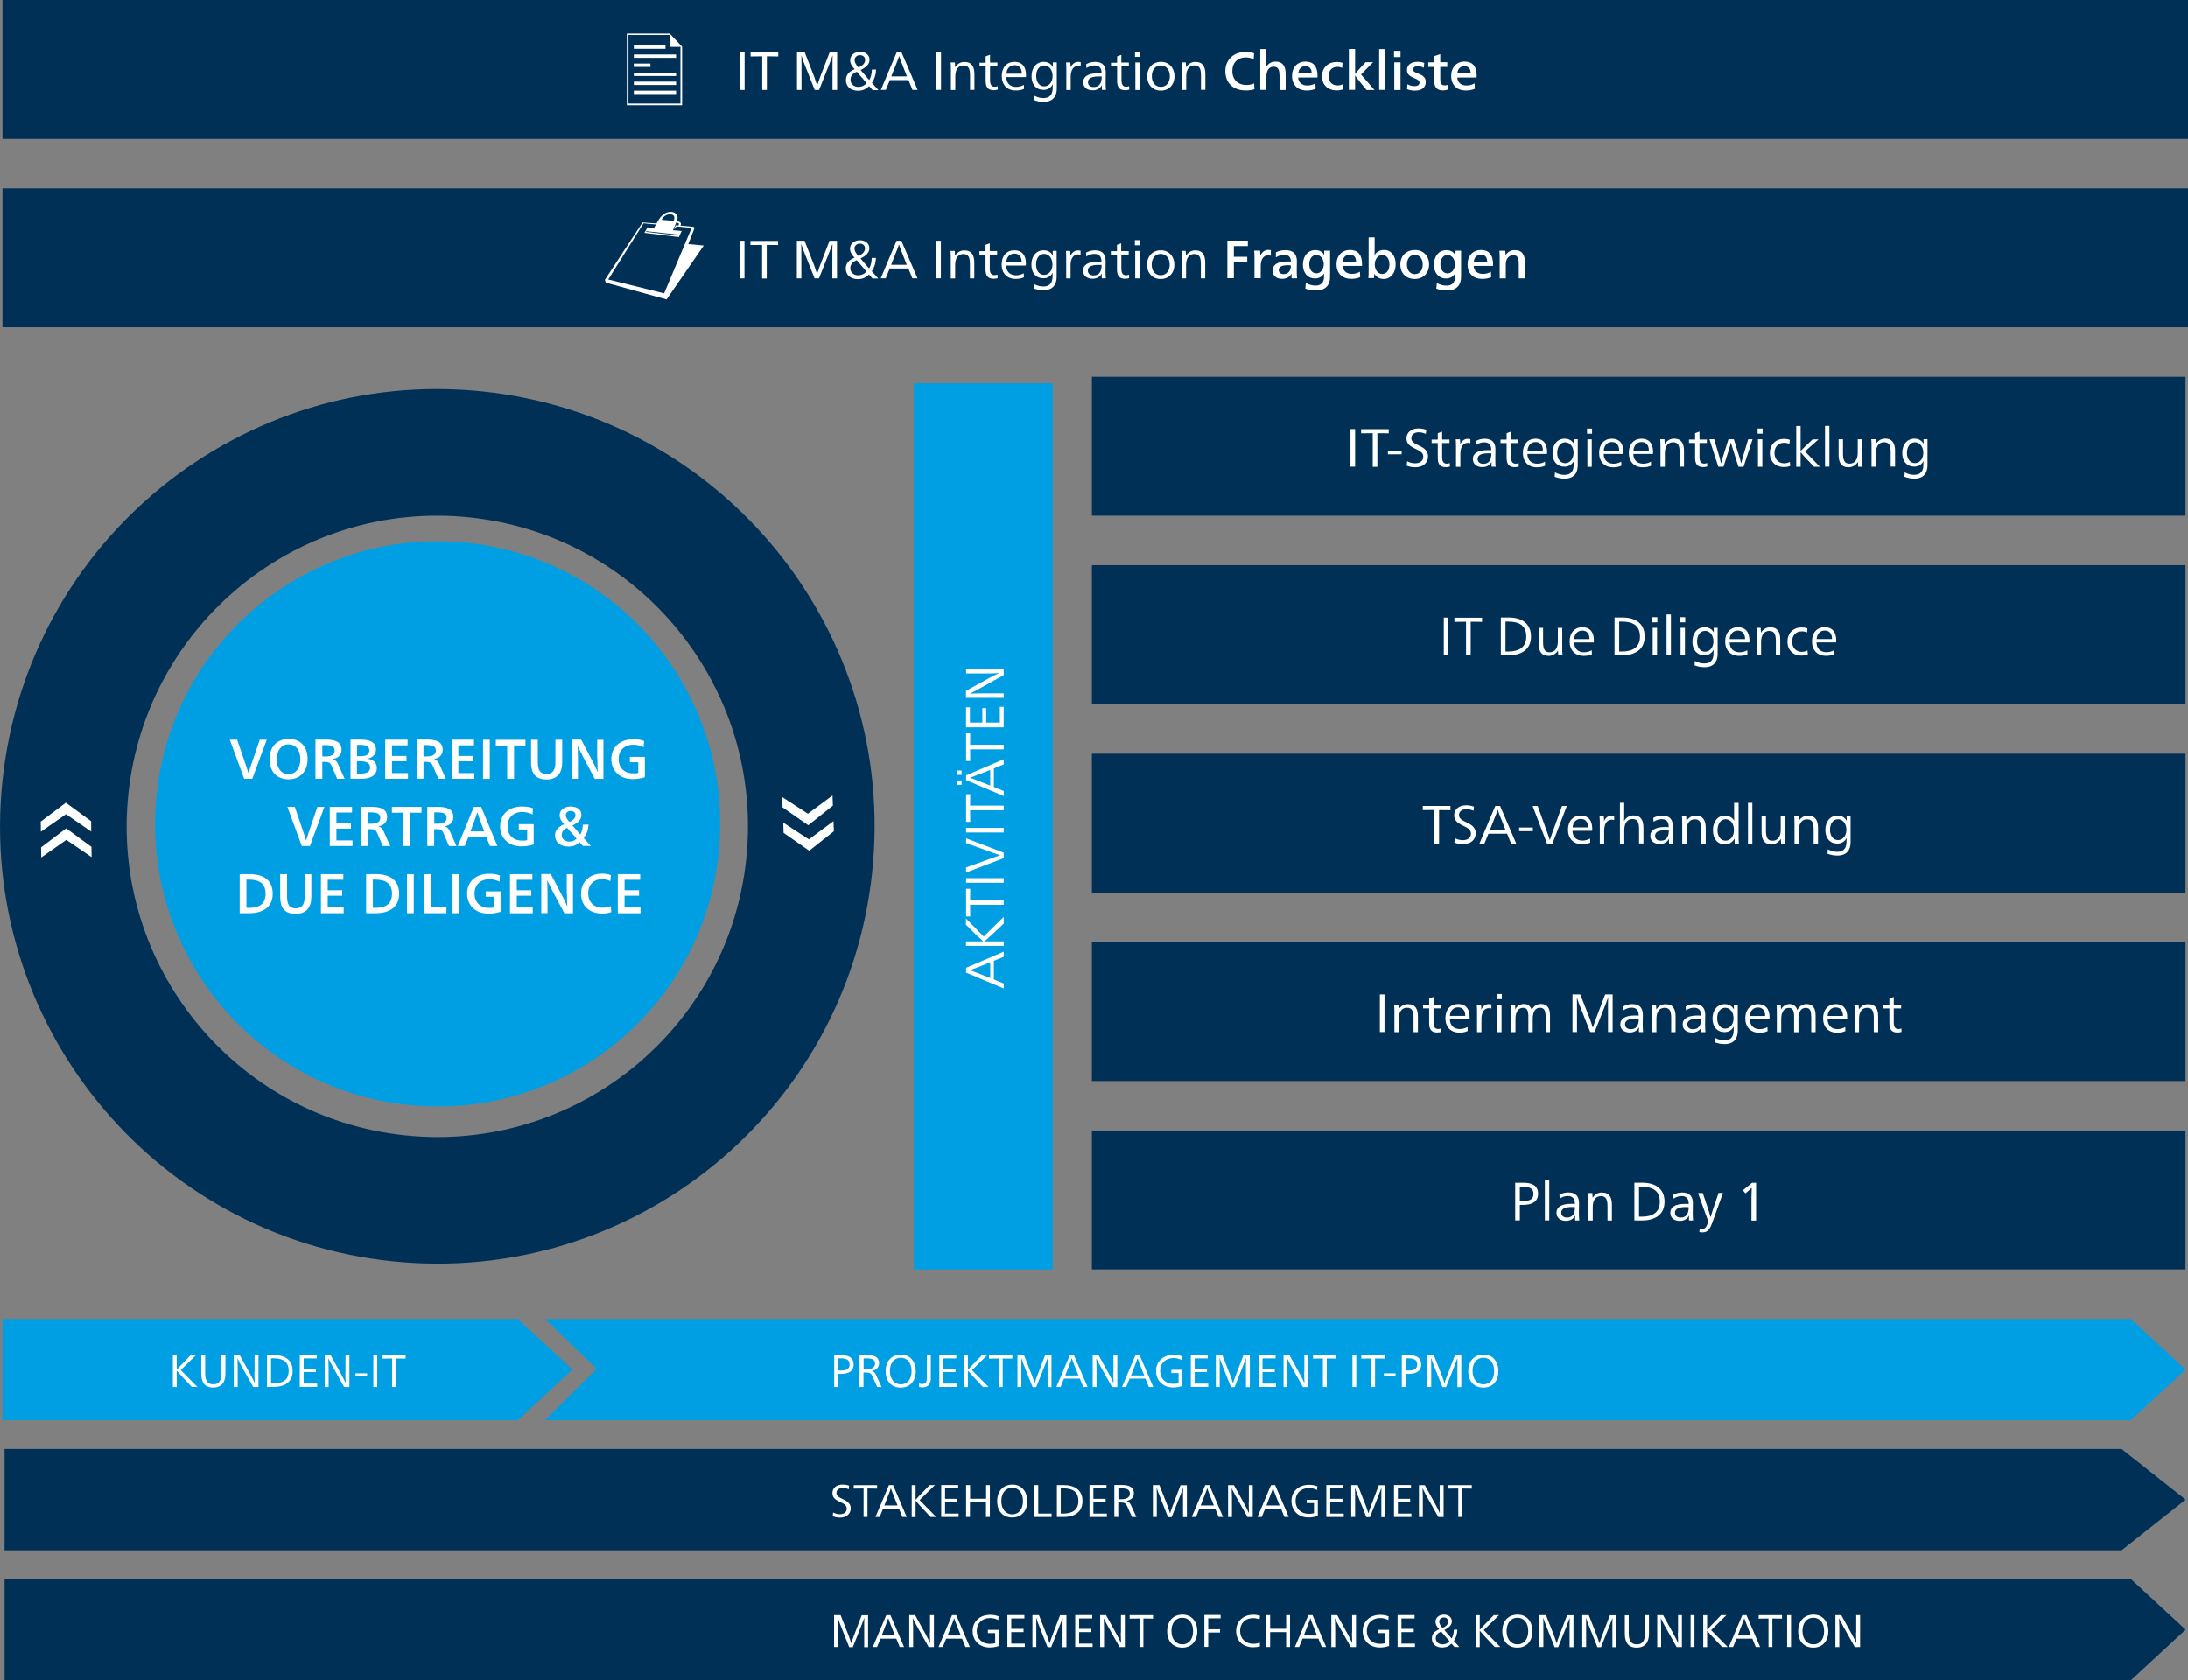 <?xml version="1.0" encoding="UTF-8"?>
<svg id="Ebene_1" data-name="Ebene 1" xmlns="http://www.w3.org/2000/svg" xmlns:xlink="http://www.w3.org/1999/xlink" viewBox="0 0 490.46 376.72">
  <rect x="0" y="0" width="490.46" height="376.72" fill="#808080" stroke="none"/>
  <defs>
    <style>
      .cls-1 {
        fill: none;
      }

      .cls-2 {
        clip-path: url(#clippath);
      }

      .cls-3 {
        fill: #009fe3;
      }

      .cls-4 {
        fill: #003056;
      }

      .cls-5 {
        fill: #fff;
      }

      .cls-6 {
        clip-path: url(#clippath-1);
      }

      .cls-7 {
        clip-path: url(#clippath-4);
      }

      .cls-8 {
        clip-path: url(#clippath-3);
      }

      .cls-9 {
        clip-path: url(#clippath-2);
      }

      .cls-10 {
        clip-path: url(#clippath-7);
      }

      .cls-11 {
        clip-path: url(#clippath-8);
      }

      .cls-12 {
        clip-path: url(#clippath-6);
      }

      .cls-13 {
        clip-path: url(#clippath-5);
      }

      .cls-14 {
        clip-path: url(#clippath-9);
      }

      .cls-15 {
        clip-path: url(#clippath-14);
      }

      .cls-16 {
        clip-path: url(#clippath-13);
      }

      .cls-17 {
        clip-path: url(#clippath-12);
      }

      .cls-18 {
        clip-path: url(#clippath-10);
      }

      .cls-19 {
        clip-path: url(#clippath-15);
      }

      .cls-20 {
        clip-path: url(#clippath-17);
      }

      .cls-21 {
        clip-path: url(#clippath-16);
      }

      .cls-22 {
        clip-path: url(#clippath-11);
      }
    </style>
    <clipPath id="clippath">
      <rect class="cls-1" x=".01" width="490.45" height="376.69"/>
    </clipPath>
    <clipPath id="clippath-1">
      <rect class="cls-1" x=".01" width="490.45" height="376.69"/>
    </clipPath>
    <clipPath id="clippath-2">
      <rect class="cls-1" x=".01" width="490.45" height="376.69"/>
    </clipPath>
    <clipPath id="clippath-3">
      <rect class="cls-1" x=".01" width="490.45" height="376.69"/>
    </clipPath>
    <clipPath id="clippath-4">
      <rect class="cls-1" x=".01" width="490.45" height="376.69"/>
    </clipPath>
    <clipPath id="clippath-5">
      <rect class="cls-1" x=".01" width="490.45" height="376.69"/>
    </clipPath>
    <clipPath id="clippath-6">
      <rect class="cls-1" x=".01" width="490.45" height="376.69"/>
    </clipPath>
    <clipPath id="clippath-7">
      <rect class="cls-1" x=".01" width="490.45" height="376.69"/>
    </clipPath>
    <clipPath id="clippath-8">
      <rect class="cls-1" x=".01" width="490.45" height="376.69"/>
    </clipPath>
    <clipPath id="clippath-9">
      <rect class="cls-1" x=".01" width="490.45" height="376.69"/>
    </clipPath>
    <clipPath id="clippath-10">
      <rect class="cls-1" x=".01" width="490.45" height="376.69"/>
    </clipPath>
    <clipPath id="clippath-11">
      <rect class="cls-1" x=".01" width="490.45" height="376.69"/>
    </clipPath>
    <clipPath id="clippath-12">
      <rect class="cls-1" x=".01" width="490.45" height="376.69"/>
    </clipPath>
    <clipPath id="clippath-13">
      <rect class="cls-1" x=".01" width="490.45" height="376.69"/>
    </clipPath>
    <clipPath id="clippath-14">
      <rect class="cls-1" x=".01" width="490.45" height="376.69"/>
    </clipPath>
    <clipPath id="clippath-15">
      <rect class="cls-1" x=".01" width="490.45" height="376.69"/>
    </clipPath>
    <clipPath id="clippath-16">
      <rect class="cls-1" x=".01" width="490.45" height="376.69"/>
    </clipPath>
    <clipPath id="clippath-17">
      <rect class="cls-1" x=".01" width="490.45" height="376.69"/>
    </clipPath>
  </defs>
  <rect class="cls-3" x="204.84" y="85.95" width="31.14" height="198.66"/>
  <rect class="cls-4" x="244.76" y="126.73" width="245.14" height="31.14"/>
  <rect class="cls-4" x="244.76" y="84.49" width="245.14" height="31.14"/>
  <rect class="cls-4" x=".55" y="42.24" width="489.91" height="31.14"/>
  <rect class="cls-4" x=".55" width="489.91" height="31.14"/>
  <rect class="cls-4" x="244.76" y="168.98" width="245.14" height="31.14"/>
  <rect class="cls-4" x="244.76" y="211.22" width="245.14" height="31.14"/>
  <rect class="cls-4" x="244.76" y="253.46" width="245.14" height="31.14"/>
  <polygon class="cls-3" points="122.15 318.41 477.65 318.41 489.93 307.06 477.65 295.71 122.15 295.71 133.75 306.89 122.15 318.41"/>
  <polyline class="cls-4" points="1.02 347.57 475.58 347.57 489.93 336.22 475.58 324.86 1.02 324.86"/>
  <polygon class="cls-4" points="1.02 354.02 1.02 376.72 477.65 376.72 489.93 365.37 477.65 354.02 1.02 354.02"/>
  <g class="cls-2">
    <path class="cls-5" d="m416.04,366.01c0,.62.03,1.82.06,2.33h-.03c-.22-.48-.56-1.21-.84-1.71l-2.49-4.51h-1.32v7.15h.87v-4.37c0-.62-.03-1.57-.06-2.02h.03c.2.45.62,1.23.93,1.79l2.58,4.6h1.18v-7.15h-.87v3.9h-.03Zm-9.59-3.31c1.49,0,2.44,1.15,2.44,3s-.98,2.97-2.41,2.97-2.44-1.18-2.44-2.97c-.03-1.79.95-3,2.41-3m.08-.7c-2.1,0-3.45,1.43-3.45,3.73s1.35,3.67,3.39,3.67,3.36-1.43,3.36-3.7c-.03-2.24-1.32-3.7-3.31-3.7m-5.05.11h-.87v7.15h.87v-7.15Zm-4.18,7.15v-6.39l2.16.03v-.78h-5.24v.78l2.21-.03v6.39h.87Zm-4.79-2.58h-2.97l.95-2.47c.14-.34.39-.98.5-1.37h.03c.11.39.39,1.07.5,1.37l.98,2.47Zm-1.01-4.57h-.93l-3.03,7.15h.95l.76-1.88h3.56l.76,1.88h.98l-3.06-7.15Zm-8.8,3.53h0c.48.53.93,1.04,1.15,1.29l2.19,2.33h1.26l-3.73-3.78,3.42-3.36h-1.18l-1.71,1.77c-.25.25-.93.95-1.4,1.49h-.03v-3.25h-.87v7.15h.87v-3.62h.03Zm-2.86-3.53h-.87v7.15h.87v-7.15Zm-3.73,3.9c0,.62.03,1.82.06,2.33h-.03c-.22-.48-.56-1.21-.84-1.71l-2.49-4.51h-1.32v7.15h.87v-4.37c0-.62-.03-1.57-.06-2.02h.03c.2.45.62,1.23.93,1.79l2.58,4.6h1.18v-7.15h-.87v3.9h-.03Zm-6.5-3.9h-.87v4.01c0,1.49-.36,2.55-1.82,2.55s-1.82-1.07-1.82-2.52v-4.01h-.87v4.15c0,1.79.64,3.11,2.66,3.11,1.91,0,2.75-1.23,2.75-3.11v-4.18h-.03Zm-13.46,0h-1.46v7.15h.87v-4.82c0-.34,0-1.15-.03-1.68h.03c.11.42.39,1.18.53,1.51l1.99,5.02h.81l2.02-5.1c.11-.31.36-.93.53-1.4h.03c-.03.53-.03,1.35-.03,1.68v4.82h.87v-7.15h-1.43l-1.82,4.77c-.11.31-.39,1.04-.5,1.49h-.03c-.14-.45-.39-1.18-.5-1.49l-1.88-4.79Zm-9.59,0h-1.46v7.15h.87v-4.82c0-.34,0-1.15-.03-1.68h.03c.11.42.39,1.18.53,1.51l1.99,5.02h.81l2.02-5.1c.11-.31.36-.93.53-1.4h.03c-.03.53-.03,1.35-.03,1.68v4.82h.87v-7.15h-1.43l-1.82,4.77c-.11.31-.39,1.04-.5,1.49h-.03c-.14-.45-.39-1.18-.5-1.49l-1.88-4.79Zm-6.42.59c1.49,0,2.44,1.15,2.44,3s-.98,2.97-2.41,2.97-2.44-1.18-2.44-2.97c-.03-1.79.98-3,2.41-3m.08-.7c-2.1,0-3.45,1.43-3.45,3.73s1.35,3.67,3.39,3.67,3.36-1.43,3.36-3.7c-.03-2.24-1.32-3.7-3.31-3.7m-8.47,3.64h0c.48.53.93,1.04,1.15,1.29l2.19,2.33h1.26l-3.73-3.78,3.42-3.36h-1.18l-1.71,1.77c-.25.25-.93.95-1.4,1.49h-.03v-3.25h-.87v7.15h.87v-3.62h.03Zm-6.81,2.33c-.45.5-.98.7-1.57.7-.84,0-1.51-.53-1.51-1.35,0-.64.34-1.15,1.21-1.51l1.88,2.16Zm-1.57-2.97c-.53-.62-.73-.98-.73-1.43,0-.53.45-.93,1.01-.93s.98.31.98.9c.03.67-.5,1.12-1.26,1.46m2.55.36c-.03.76-.17,1.46-.5,1.99l-1.63-1.91c1.07-.53,1.68-1.12,1.68-1.93,0-.9-.76-1.51-1.79-1.51s-1.88.67-1.88,1.6c0,.59.31,1.12.84,1.68-1.15.48-1.65,1.15-1.65,2.07,0,1.23.9,2.02,2.3,2.02.84,0,1.49-.25,2.1-.87l.67.76h1.09l-1.23-1.37c.48-.64.76-1.57.78-2.52h-.78Zm-8.72,3.14h-3.03v-2.58h2.75v-.73h-2.75v-2.33h2.94v-.76h-3.81v7.15h3.9v-.76Zm-5.89-6.11c-.64-.25-1.26-.34-1.91-.34-2.3,0-3.92,1.49-3.92,3.62s1.51,3.7,3.84,3.7c.67,0,1.35-.11,2.07-.34v-3.62h-2.49v.73h1.63v2.27c-.39.11-.78.14-1.21.14-1.71,0-2.92-1.15-2.92-2.89s1.23-2.89,3-2.89c.62,0,1.26.14,1.82.45l.08-.84Zm-8.24,3.62c0,.62.03,1.82.06,2.33h-.03c-.22-.48-.56-1.21-.84-1.71l-2.49-4.51h-1.32v7.15h.87v-4.37c0-.62-.03-1.57-.06-2.02h.03c.2.45.62,1.23.93,1.79l2.58,4.6h1.18v-7.15h-.87v3.9h-.03Zm-7.82.67h-2.97l.95-2.47c.14-.34.39-.98.5-1.37h.03c.11.39.39,1.07.5,1.37l.98,2.47Zm-1.01-4.57h-.93l-3.03,7.15h.95l.76-1.88h3.56l.76,1.88h.98l-3.06-7.15Zm-5.05,0h-.87v3.06h-3.59v-3.06h-.87v7.15h.87v-3.34h3.59v3.34h.87v-7.15Zm-6.73.17c-.48-.2-1.01-.25-1.57-.25-2.19,0-3.78,1.49-3.78,3.62,0,2.33,1.6,3.67,3.84,3.67.53,0,1.09-.08,1.51-.22l-.06-.84c-.5.22-.95.28-1.46.28-1.74,0-2.94-1.15-2.94-2.89s1.18-2.86,2.86-2.86c.56,0,1.09.11,1.49.31l.11-.81Zm-11.61,6.98v-3.25h2.66v-.73h-2.66v-2.44h2.78v-.76h-3.64v7.15h.87v.03Zm-5.83-6.56c1.49,0,2.44,1.15,2.44,3s-.98,2.97-2.41,2.97-2.44-1.18-2.44-2.97c-.03-1.79.95-3,2.41-3m.08-.7c-2.1,0-3.45,1.43-3.45,3.73s1.35,3.67,3.39,3.67,3.36-1.43,3.36-3.7c-.03-2.24-1.32-3.7-3.31-3.7m-8.77,7.26v-6.39l2.16.03v-.78h-5.24v.78l2.21-.03v6.39h.87Zm-5.07-3.25c0,.62.03,1.82.06,2.33h-.03c-.22-.48-.56-1.21-.84-1.71l-2.49-4.51h-1.32v7.15h.87v-4.37c0-.62-.03-1.57-.06-2.02h.03c.2.45.62,1.23.93,1.79l2.58,4.6h1.18v-7.15h-.87v3.9h-.03Zm-6.31,2.49h-3.03v-2.58h2.75v-.73h-2.75v-2.33h2.94v-.76h-3.81v7.15h3.9v-.76h0Zm-12.03-6.39h-1.46v7.15h.87v-4.82c0-.34,0-1.15-.03-1.68h.03c.11.42.39,1.18.53,1.51l1.99,5.02h.81l2.02-5.1c.11-.31.36-.93.53-1.4h.03c-.03.53-.03,1.35-.03,1.68v4.82h.87v-7.15h-1.43l-1.82,4.77c-.11.31-.39,1.04-.5,1.49h-.03c-.14-.45-.39-1.18-.5-1.49l-1.88-4.79Zm-3.17,6.39h-3.03v-2.58h2.75v-.73h-2.75v-2.33h2.94v-.76h-3.81v7.15h3.9v-.76h0Zm-5.86-6.11c-.64-.25-1.26-.34-1.91-.34-2.3,0-3.92,1.49-3.92,3.62s1.51,3.7,3.84,3.7c.7,0,1.35-.11,2.07-.34v-3.62h-2.49v.73h1.63v2.27c-.39.11-.78.14-1.21.14-1.71,0-2.92-1.15-2.92-2.89s1.23-2.89,3-2.89c.62,0,1.26.14,1.82.45l.08-.84Zm-8.47,4.29h-2.97l.95-2.47c.14-.34.39-.98.5-1.37h.03c.11.39.39,1.07.5,1.37l.98,2.47Zm-1.04-4.57h-.93l-3.03,7.15h.95l.76-1.88h3.56l.76,1.88h.98l-3.06-7.15Zm-5.91,3.9c0,.62.03,1.82.06,2.33h-.03c-.22-.48-.56-1.21-.84-1.71l-2.49-4.51h-1.32v7.15h.87v-4.37c0-.62-.03-1.57-.06-2.02h.03c.2.45.62,1.23.93,1.79l2.58,4.6h1.18v-7.15h-.87v3.9h-.03Zm-7.82.67h-2.97l.95-2.47c.14-.34.39-.98.5-1.37h.03c.11.39.39,1.07.5,1.37l.98,2.47Zm-1.01-4.57h-.93l-3.03,7.15h.95l.76-1.88h3.56l.76,1.88h.98l-3.06-7.15Zm-11.18,0h-1.46v7.15h.87v-4.82c0-.34,0-1.15-.03-1.68h.03c.11.42.39,1.18.53,1.51l1.99,5.02h.81l2.02-5.1c.11-.31.36-.93.53-1.4h.03c-.03.53-.03,1.35-.03,1.68v4.82h.87v-7.15h-1.43l-1.82,4.77c-.11.31-.39,1.04-.5,1.49h-.03c-.14-.45-.39-1.18-.5-1.49l-1.88-4.79Z"/>
  </g>
  <polygon class="cls-3" points=".55 295.71 .55 318.41 116.07 318.41 128.32 307.06 116.07 295.71 .55 295.71"/>
  <g>
    <g class="cls-6">
      <path class="cls-5" d="m327.76,340.11v-6.39l2.16.03v-.78h-5.24v.78l2.21-.03v6.39h.87Zm-5.07-3.25c0,.62.03,1.82.06,2.33h-.03c-.22-.48-.56-1.21-.84-1.71l-2.49-4.51h-1.32v7.15h.87v-4.37c0-.62-.03-1.57-.06-2.02h.03c.2.45.62,1.23.93,1.79l2.58,4.6h1.18v-7.15h-.87v3.9h-.03Zm-6.31,2.49h-3.03v-2.58h2.75v-.73h-2.75v-2.33h2.94v-.76h-3.81v7.15h3.9v-.76Zm-12.03-6.39h-1.46v7.15h.87v-4.82c0-.34,0-1.15-.03-1.68h.03c.11.42.39,1.18.53,1.51l1.99,5.02h.81l2.02-5.1c.11-.31.36-.93.53-1.4h.03c-.03.53-.03,1.35-.03,1.68v4.82h.87v-7.15h-1.43l-1.82,4.77c-.11.31-.39,1.04-.5,1.49h-.03c-.14-.45-.39-1.18-.5-1.49l-1.88-4.79Zm-3.14,6.39h-3.03v-2.58h2.75v-.73h-2.75v-2.33h2.94v-.76h-3.81v7.15h3.9v-.76Zm-5.89-6.11c-.64-.25-1.26-.34-1.91-.34-2.3,0-3.92,1.49-3.92,3.62s1.51,3.7,3.84,3.7c.67,0,1.35-.11,2.07-.34v-3.62h-2.49v.73h1.63v2.27c-.39.11-.78.14-1.21.14-1.71,0-2.92-1.15-2.92-2.89s1.23-2.89,3-2.89c.62,0,1.26.14,1.82.45l.08-.84Zm-8.47,4.29h-2.97l.95-2.47c.14-.34.39-.98.5-1.37h.03c.11.39.39,1.07.5,1.37l.98,2.47Zm-1.01-4.57h-.93l-3.03,7.15h.95l.76-1.88h3.56l.76,1.88h.98l-3.06-7.15Zm-5.94,3.9c0,.62.03,1.82.06,2.33h-.03c-.22-.48-.56-1.21-.84-1.71l-2.49-4.51h-1.32v7.15h.87v-4.37c0-.62-.03-1.57-.06-2.02h.03c.2.45.62,1.23.93,1.79l2.58,4.6h1.18v-7.15h-.87v3.9h-.03Zm-7.79.67h-2.97l.95-2.47c.14-.34.39-.98.5-1.37h.03c.11.39.39,1.07.5,1.37l.98,2.47Zm-1.01-4.57h-.93l-3.03,7.15h.95l.76-1.88h3.56l.76,1.88h.98l-3.06-7.15Zm-11.21,0h-1.46v7.15h.87v-4.82c0-.34,0-1.15-.03-1.68h.03c.11.42.39,1.18.53,1.51l1.99,5.02h.81l2.02-5.1c.11-.31.36-.93.53-1.4h.03c-.03.53-.03,1.35-.03,1.68v4.82h.87v-7.15h-1.43l-1.82,4.77c-.11.31-.39,1.04-.5,1.49h-.03c-.14-.45-.39-1.18-.5-1.49l-1.88-4.79Zm-9.19.73h.64c1.23,0,1.93.25,1.93,1.18,0,.84-.73,1.26-1.93,1.26h-.64v-2.44Zm-.9,6.42h.87v-3.25h.53c.93,0,1.21.22,1.51.93l1.04,2.33h.98l-1.21-2.64c-.22-.5-.5-.81-.95-.95v-.03c.95-.2,1.6-.76,1.6-1.71,0-1.32-1.01-1.85-2.64-1.85h-1.74v7.18Zm-1.68-.76h-3.03v-2.58h2.75v-.73h-2.75v-2.33h2.94v-.76h-3.81v7.15h3.9v-.76h0Zm-10.34-5.66h.53c1.99,0,3.42.64,3.42,2.83,0,2.05-1.4,2.83-3.42,2.83h-.53v-5.66Zm-.87-.73v7.15h1.51c2.3,0,4.23-1.01,4.23-3.56s-1.82-3.59-4.23-3.59h-1.51Zm-4.18,0h-.87v7.15h3.87v-.76h-3v-6.39Zm-5.86.59c1.49,0,2.44,1.15,2.44,3s-.98,2.97-2.41,2.97-2.44-1.18-2.44-2.97c0-1.79.98-3,2.41-3m.11-.7c-2.1,0-3.45,1.43-3.45,3.73s1.35,3.64,3.39,3.64,3.36-1.43,3.36-3.7c-.03-2.21-1.35-3.67-3.31-3.67m-5.05.11h-.87v3.06h-3.59v-3.06h-.9v7.15h.87v-3.34h3.59v3.34h.87v-7.15h.03Zm-7.04,6.39h-3.03v-2.58h2.75v-.73h-2.75v-2.33h2.94v-.76h-3.81v7.15h3.9v-.76Zm-9.61-2.86h0c.48.53.93,1.04,1.15,1.29l2.19,2.33h1.26l-3.73-3.78,3.42-3.36h-1.18l-1.71,1.77c-.25.25-.93.95-1.4,1.49h-.03v-3.25h-.87v7.15h.87v-3.62h.03Zm-4.06,1.04h-2.97l.95-2.47c.14-.34.39-.98.5-1.37h.03c.11.39.39,1.07.5,1.37l.98,2.47Zm-1.01-4.57h-.93l-3.03,7.15h.95l.76-1.88h3.56l.76,1.88h.98l-3.06-7.15Zm-5.75,7.15v-6.39l2.16.03v-.78h-5.24v.78l2.21-.03v6.39h.87Zm-4.12-7.01c-.48-.2-.98-.25-1.49-.25-1.35,0-2.24.78-2.24,1.88,0,.93.45,1.43,1.74,2.02,1.12.5,1.46.87,1.46,1.51,0,.76-.62,1.23-1.54,1.23-.48,0-.95-.11-1.51-.39l-.08.84c.5.2,1.07.31,1.65.31,1.4,0,2.38-.84,2.38-2.07,0-.93-.53-1.51-1.77-2.07-1.15-.53-1.43-.87-1.43-1.43,0-.64.59-1.09,1.4-1.09.42,0,.87.08,1.35.31l.08-.78Z"/>
    </g>
    <g class="cls-9">
      <path class="cls-5" d="m332.5,304.4c1.49,0,2.44,1.15,2.44,3s-.98,2.97-2.41,2.97-2.44-1.18-2.44-2.97c-.03-1.79.95-3,2.41-3m.08-.7c-2.1,0-3.45,1.43-3.45,3.73s1.35,3.67,3.39,3.67,3.36-1.43,3.36-3.7c-.03-2.24-1.32-3.7-3.31-3.7m-11.16.11h-1.46v7.15h.87v-4.82c0-.34,0-1.15-.03-1.68h.03c.11.42.39,1.18.53,1.51l1.99,5.02h.81l2.02-5.1c.11-.31.36-.93.53-1.4h.03c-.03.53-.03,1.35-.03,1.68v4.82h.87v-7.15h-1.43l-1.82,4.77c-.11.31-.39,1.04-.5,1.49h-.03c-.14-.45-.39-1.18-.5-1.49l-1.88-4.79Zm-6.31.73h.62c1.29,0,1.96.36,1.96,1.37s-.7,1.35-1.93,1.35h-.64v-2.72h0Zm-.87-.73v7.15h.87v-2.94h.7c1.51,0,2.78-.53,2.78-2.1s-1.15-2.1-2.75-2.1h-1.6Zm-1.4,4.09h-2.61v.67h2.61v-.67Zm-4.6,3.06v-6.39l2.16.03v-.78h-5.24v.78l2.21-.03v6.39h.87Zm-4.2-7.15h-.87v7.15h.87v-7.15Zm-6.62,7.15v-6.39l2.16.03v-.78h-5.24v.78l2.21-.03v6.39h.87Zm-5.07-3.25c0,.62.03,1.82.06,2.33h-.03c-.22-.48-.56-1.21-.84-1.71l-2.49-4.51h-1.32v7.15h.87v-4.37c0-.62-.03-1.57-.06-2.02h.03c.2.45.62,1.23.93,1.79l2.58,4.6h1.18v-7.15h-.87v3.9h-.03Zm-6.31,2.49h-3.03v-2.58h2.75v-.73h-2.75v-2.33h2.94v-.76h-3.81v7.15h3.9v-.76Zm-12.03-6.39h-1.46v7.15h.87v-4.82c0-.34,0-1.15-.03-1.68h.03c.11.42.39,1.18.53,1.51l1.99,5.02h.81l2.02-5.1c.11-.31.36-.93.53-1.4h.03c-.03.53-.03,1.35-.03,1.68v4.82h.87v-7.15h-1.43l-1.82,4.77c-.11.31-.39,1.04-.5,1.49h-.03c-.14-.45-.39-1.18-.5-1.49l-1.88-4.79Zm-3.17,6.39h-3.03v-2.58h2.75v-.73h-2.75v-2.33h2.94v-.76h-3.81v7.15h3.9v-.76h0Zm-5.86-6.11c-.64-.25-1.26-.34-1.91-.34-2.3,0-3.92,1.49-3.92,3.62s1.51,3.7,3.84,3.7c.7,0,1.35-.11,2.07-.34v-3.62h-2.49v.73h1.63v2.27c-.39.11-.78.14-1.21.14-1.71,0-2.92-1.15-2.92-2.89s1.23-2.89,3-2.89c.62,0,1.26.14,1.82.45l.08-.84Zm-8.47,4.29h-2.97l.95-2.47c.14-.34.39-.98.5-1.37h.03c.11.39.39,1.07.5,1.37l.98,2.47Zm-1.04-4.57h-.93l-3.03,7.15h.95l.76-1.88h3.56l.76,1.88h.98l-3.06-7.15Zm-5.91,3.9c0,.62.03,1.82.06,2.33h-.03c-.22-.48-.56-1.21-.84-1.71l-2.49-4.51h-1.32v7.15h.87v-4.37c0-.62-.03-1.57-.06-2.02h.03c.2.45.62,1.23.93,1.79l2.58,4.6h1.18v-7.15h-.87v3.9h-.03Zm-7.79.67h-2.97l.95-2.47c.14-.34.39-.98.5-1.37h.03c.11.39.39,1.07.5,1.37l.98,2.47Zm-1.04-4.57h-.9l-3.03,7.15h.95l.76-1.88h3.56l.76,1.88h.98l-3.08-7.15Zm-11.18,0h-1.46v7.15h.87v-4.82c0-.34,0-1.15-.03-1.68h.03c.11.42.39,1.18.53,1.51l1.99,5.02h.81l2.02-5.1c.11-.31.36-.93.53-1.4h.03c-.03.53-.03,1.35-.03,1.68v4.82h.87v-7.15h-1.43l-1.82,4.77c-.11.31-.39,1.04-.5,1.49h-.03c-.14-.45-.39-1.18-.5-1.49l-1.88-4.79Zm-4.77,7.15v-6.39l2.16.03v-.78h-5.24v.78l2.21-.03v6.39h.87Zm-7.76-3.62h0c.48.53.93,1.04,1.15,1.29l2.19,2.33h1.26l-3.73-3.78,3.42-3.36h-1.18l-1.71,1.77c-.25.25-.93.95-1.4,1.49h-.03v-3.25h-.87v7.15h.87v-3.62h.03Zm-2.55,2.86h-3.03v-2.58h2.75v-.73h-2.75v-2.33h2.94v-.76h-3.81v7.15h3.9v-.76h0Zm-8.47.73c.22.08.53.11.84.11,1.32,0,1.82-.87,1.82-2.02v-5.24h-.87v5.02c0,1.04-.25,1.49-1.09,1.49-.22,0-.45-.06-.67-.14v.78h-.03Zm-4.09-6.53c1.49,0,2.44,1.15,2.44,3s-.98,2.97-2.41,2.97-2.44-1.18-2.44-2.97c-.03-1.79.95-3,2.41-3m.08-.7c-2.1,0-3.45,1.43-3.45,3.73s1.35,3.67,3.39,3.67,3.36-1.43,3.36-3.7c-.03-2.24-1.35-3.7-3.31-3.7m-8.38.84h.64c1.23,0,1.93.28,1.93,1.18,0,.84-.73,1.26-1.93,1.26h-.64v-2.44Zm-.9,6.42h.87v-3.25h.53c.93,0,1.21.22,1.51.93l1.04,2.33h.98l-1.21-2.64c-.22-.5-.5-.81-.95-.95v-.03c.95-.2,1.6-.76,1.6-1.71,0-1.32-1.01-1.85-2.64-1.85h-1.74v7.18Zm-4.82-6.42h.62c1.29,0,1.96.36,1.96,1.37s-.7,1.35-1.93,1.35h-.64v-2.72Zm-.87-.73v7.15h.87v-2.94h.7c1.51,0,2.78-.53,2.78-2.1s-1.15-2.1-2.75-2.1h-1.6Z"/>
    </g>
    <g class="cls-8">
      <path class="cls-5" d="m88.76,310.96v-6.39l2.16.03v-.78h-5.24v.78l2.21-.03v6.39h.87Zm-4.2-7.15h-.87v7.15h.87v-7.15Zm-2.27,4.09h-2.61v.67h2.61v-.67Zm-4.88-.2c0,.62.03,1.82.06,2.33h-.03c-.22-.48-.56-1.21-.84-1.71l-2.49-4.51h-1.32v7.15h.87v-4.37c0-.62-.03-1.57-.06-2.02h.03c.2.45.62,1.23.93,1.79l2.58,4.6h1.18v-7.15h-.87v3.9h-.03Zm-6.31,2.49h-3.03v-2.58h2.75v-.73h-2.75v-2.33h2.94v-.76h-3.81v7.15h3.9v-.76Zm-10.34-5.66h.53c1.99,0,3.42.64,3.42,2.83,0,2.05-1.4,2.83-3.42,2.83h-.53v-5.66Zm-.9-.73v7.15h1.51c2.3,0,4.23-1.01,4.23-3.56s-1.82-3.59-4.23-3.59h-1.51Zm-2.83,3.9c0,.62.03,1.82.06,2.33h-.03c-.22-.48-.56-1.21-.84-1.71l-2.49-4.51h-1.32v7.15h.87v-4.37c0-.62-.03-1.57-.06-2.02h.03c.2.45.62,1.23.93,1.79l2.58,4.6h1.18v-7.15h-.87v3.9h-.03Zm-6.53-3.9h-.87v4.01c0,1.49-.36,2.55-1.82,2.55s-1.82-1.07-1.82-2.52v-4.01h-.87v4.15c0,1.79.64,3.11,2.66,3.11,1.91,0,2.75-1.23,2.75-3.11v-4.18h-.03Zm-10.85,3.53h0c.48.53.93,1.04,1.15,1.29l2.19,2.33h1.26l-3.73-3.78,3.42-3.36h-1.18l-1.71,1.77c-.25.25-.93.95-1.4,1.49h-.03v-3.25h-.87v7.15h.87v-3.62h.03Z"/>
    </g>
    <g class="cls-7">
      <path class="cls-5" d="m221.16,150.98c.73,0,2.16-.03,2.75-.08v.03c-.56.25-1.43.67-2.05,1.01l-5.33,2.94v1.57h8.47v-1.01h-5.16c-.73,0-1.85.03-2.38.06v-.03c.53-.25,1.46-.73,2.1-1.09l5.44-3.03v-1.37h-8.44v1.01h4.6Zm2.97,7.46v3.56h-3.06v-3.25h-.87v3.25h-2.78v-3.45h-.87v4.51h8.44v-4.6h-.87v-.03Zm.87,8.52h-7.54l.03-2.55h-.93v6.2h.93l-.03-2.61h7.54v-1.04Zm-10.54,6.76h1.09v-.98h-1.09v.98Zm0,2.24h1.09v-.98h-1.09v.98Zm7.51-3.34v3.5l-2.92-1.15c-.39-.17-1.15-.45-1.6-.59v-.03c.45-.14,1.23-.45,1.6-.59l2.92-1.15Zm-5.41,1.21v1.07l8.44,3.56v-1.12l-2.21-.9v-4.18l2.21-.9v-1.15l-8.44,3.62Zm8.44,6.78h-7.54l.03-2.55h-.93v6.2h.93l-.03-2.61h7.54v-1.04Zm-8.44,6.03h8.44v-1.04h-8.44v1.04Zm0,7.82v1.15l8.44-3.22v-1.23l-8.44-3.22v1.07l6.05,2.19c.39.14,1.09.39,1.57.53v.03c-.45.14-1.18.39-1.57.53l-6.05,2.19Zm0,3.45h8.44v-1.04h-8.44v1.04Zm8.44,3.9h-7.54l.03-2.55h-.93v6.2h.93l-.03-2.61h7.54v-1.04Zm-4.26,9.19h0c.64-.56,1.21-1.07,1.51-1.35l2.75-2.58v-1.51l-4.49,4.4-3.98-4.04v1.4l2.07,2.05c.28.28,1.15,1.09,1.77,1.65v.03h-3.84v1.01h8.47v-1.01h-4.26v-.06Zm1.23,4.77v3.5l-2.92-1.15c-.39-.17-1.15-.45-1.6-.59v-.03c.45-.14,1.23-.45,1.6-.59l2.92-1.15Zm-5.41,1.21v1.07l8.44,3.56v-1.12l-2.21-.9v-4.18l2.21-.9v-1.15l-8.44,3.62Z"/>
    </g>
    <g class="cls-13">
      <path class="cls-5" d="m431.17,98.5c0,.31,0,.62.03,1.01h-.03c-.36-.67-1.04-1.15-2.02-1.15-1.65,0-2.75,1.32-2.75,3.22s1.07,3.06,2.69,3.06c1.01,0,1.68-.53,2.05-1.21h.03c-.03.25-.03.56-.03.78,0,1.37-.56,2.27-2.05,2.27-.73,0-1.4-.17-2.13-.56l-.08.98c.73.28,1.43.42,2.24.42,2.1,0,2.94-1.29,2.94-2.97v-5.86h-.9Zm-1.93.67c1.12,0,1.88,1.04,1.88,2.38s-.81,2.3-1.88,2.3-1.79-.93-1.79-2.3.73-2.38,1.79-2.38m-8.77.39c0-.34-.03-.78-.06-1.07h-.95c.06.53.06,1.18.06,1.85v4.32h.98v-3.03c0-1.71.78-2.47,1.85-2.47,1.23,0,1.46.93,1.46,2.33v3.14h.98v-3.53c0-1.6-.53-2.75-2.21-2.75-.93,0-1.63.48-2.1,1.21h0Zm-4.01,4.04c0,.34.03.78.06,1.07h.95c-.06-.53-.06-1.18-.06-1.85v-4.32h-.98v3c0,1.71-.78,2.47-1.85,2.47-1.23,0-1.46-.93-1.46-2.33v-3.14h-.98v3.53c0,1.6.53,2.75,2.21,2.75.9,0,1.63-.45,2.1-1.18h0Zm-6.39-8.1h-.98v9.14h.98v-9.14Zm-3.45,9.17h1.32l-3.34-3.45,3.03-2.69h-1.32l-1.51,1.43c-.39.36-.87.84-1.15,1.15h-.03v-5.58h-.98v9.14h.98v-3.25h.03c.31.39.7.87,1.09,1.26l1.88,1.99Zm-5.41-6.03c-.42-.17-.87-.22-1.35-.22-1.88,0-3.14,1.32-3.14,3.17s1.23,3.14,3.14,3.14c.53,0,1.01-.08,1.43-.25l-.08-.9c-.45.22-.84.31-1.29.31-1.32,0-2.16-.98-2.16-2.33s.87-2.27,2.13-2.27c.45,0,.84.08,1.23.25l.08-.9Zm-6.17-.14h-.98v6.17h.98v-6.17Zm.06-2.41h-1.12v1.15h1.12v-1.15Zm-8.77,8.58l1.32-4.18c.08-.28.28-.9.34-1.23h.03c.08.34.25.98.34,1.23l1.32,4.18h1.15l2.02-6.17h-.98l-1.18,3.92c-.11.36-.28,1.04-.39,1.46h-.03c-.08-.42-.28-1.07-.39-1.46l-1.23-3.92h-1.21l-1.23,3.92c-.11.36-.31,1.07-.42,1.46h-.03c-.08-.42-.25-1.09-.36-1.49l-1.15-3.9h-1.07l1.99,6.17s1.18,0,1.18,0Zm-5.41-7.88l-.95.34v1.43h-1.37v.78h1.37v3.28c0,1.26.36,2.13,1.82,2.13.31,0,.62-.06.9-.14l-.03-.78c-.22.08-.42.14-.64.14-.84,0-1.07-.59-1.07-1.57v-3.06h1.65v-.78h-1.65v-1.77h-.03Zm-7.76,2.78c0-.34-.03-.78-.06-1.07h-.95c.06.53.06,1.18.06,1.85v4.32h.98v-3.03c0-1.71.78-2.47,1.85-2.47,1.23,0,1.46.93,1.46,2.33v3.14h.98v-3.53c0-1.6-.53-2.75-2.21-2.75-.93,0-1.63.48-2.1,1.21h0Zm-7.01,1.46c.08-1.23.84-1.91,1.82-1.91s1.63.62,1.63,1.91h-3.45Zm4.37.76c0-.14.03-.31.03-.42,0-2.02-.98-3-2.58-3-1.71,0-2.86,1.23-2.86,3.17s1.15,3.25,3.17,3.25c.7,0,1.29-.11,1.82-.36l-.03-.9c-.53.28-1.07.45-1.74.45-1.32,0-2.19-.81-2.21-2.19h4.4Zm-11.02-.76c.08-1.23.84-1.91,1.82-1.91s1.63.62,1.63,1.91h-3.45Zm4.37.76c0-.14.03-.31.03-.42,0-2.02-.98-3-2.58-3-1.71,0-2.86,1.23-2.86,3.17s1.15,3.25,3.17,3.25c.7,0,1.29-.11,1.82-.36l-.03-.9c-.53.28-1.07.45-1.74.45-1.32,0-2.19-.81-2.21-2.19h4.4Zm-7.06-3.28h-.98v6.17h.98v-6.17Zm.06-2.41h-1.12v1.15h1.12v-1.15Zm-4.09,2.41c0,.31,0,.62.03,1.01h-.03c-.36-.67-1.04-1.15-2.02-1.15-1.65,0-2.75,1.32-2.75,3.22s1.07,3.06,2.69,3.06c1.01,0,1.68-.53,2.05-1.21h.03c-.03.25-.03.56-.03.78,0,1.37-.56,2.27-2.05,2.27-.73,0-1.4-.17-2.13-.56l-.08.98c.73.28,1.43.42,2.24.42,2.1,0,2.94-1.29,2.94-2.97v-5.86h-.9Zm-1.93.67c1.12,0,1.88,1.04,1.88,2.38s-.81,2.3-1.88,2.3-1.79-.93-1.79-2.3.73-2.38,1.79-2.38m-8.44,1.85c.08-1.23.84-1.91,1.82-1.91s1.63.62,1.63,1.91h-3.45Zm4.37.76c0-.14.03-.31.03-.42,0-2.02-.98-3-2.58-3-1.71,0-2.86,1.23-2.86,3.17s1.15,3.25,3.17,3.25c.7,0,1.29-.11,1.82-.36l-.03-.9c-.53.28-1.07.45-1.74.45-1.32,0-2.19-.81-2.21-2.19h4.4Zm-8.1-4.99l-.95.34v1.43h-1.37v.78h1.37v3.28c0,1.26.36,2.13,1.82,2.13.31,0,.62-.06.9-.14l-.03-.78c-.22.08-.42.14-.64.14-.84,0-1.07-.59-1.07-1.57v-3.06h1.65v-.78h-1.65v-1.77h-.03Zm-4.37,4.88c0,1.6-.62,2.33-1.82,2.33-.76,0-1.26-.42-1.26-1.07,0-.9.81-1.29,2.41-1.29.28,0,.5,0,.67.03Zm-3.42-1.91c.53-.36,1.18-.59,1.79-.59,1.12,0,1.6.62,1.6,1.68v.11c-.25-.03-.62-.03-.87-.03-2.1,0-3.25.7-3.25,1.99,0,1.12.84,1.82,2.13,1.82.98,0,1.68-.45,2.05-1.15h.03c0,.17-.03.42-.03.56,0,.17,0,.42.03.5h.9c-.06-.45-.08-1.15-.08-1.85,0-.28.03-1.23.03-2.02,0-1.43-.64-2.41-2.38-2.41-.7,0-1.43.17-2.02.53l.08.84Zm-3.56-.14c0-.31,0-.78-.06-1.12h-.95c.06.53.06,1.18.06,1.85v4.32h.98v-2.97c0-1.49.64-2.41,1.68-2.41.22,0,.42.03.56.08v-.9c-.17-.06-.34-.08-.56-.08-.76-.03-1.4.5-1.71,1.23h0Zm-4.09-2.83l-.95.34v1.43h-1.37v.78h1.37v3.28c0,1.26.36,2.13,1.82,2.13.31,0,.62-.06.9-.14l-.03-.78c-.22.08-.42.14-.64.14-.84,0-1.07-.59-1.07-1.57v-3.06h1.65v-.78h-1.65v-1.77h-.03Zm-3.53-.42c-.56-.22-1.15-.31-1.77-.31-1.6,0-2.66.93-2.66,2.21,0,1.07.53,1.68,2.05,2.38,1.35.62,1.71,1.04,1.71,1.77,0,.9-.73,1.46-1.82,1.46-.56,0-1.12-.11-1.79-.45l-.11.98c.59.25,1.26.36,1.96.36,1.68,0,2.83-.98,2.83-2.44,0-1.09-.62-1.79-2.07-2.44-1.35-.62-1.68-1.04-1.68-1.68,0-.76.7-1.29,1.65-1.29.5,0,1.01.11,1.6.36l.11-.93Zm-5.52,4.68h-3.08v.81h3.08v-.81Zm-5.44,3.62v-7.54l2.55.03v-.93h-6.2v.93l2.61-.03v7.54h1.04Zm-4.99-8.47h-1.04v8.44h1.04v-8.44Z"/>
    </g>
    <g class="cls-12">
      <path class="cls-5" d="m407.21,143.27c.08-1.23.84-1.91,1.82-1.91s1.63.62,1.63,1.91h-3.45Zm4.37.76c0-.14.03-.31.03-.42,0-2.02-.98-3-2.58-3-1.71,0-2.86,1.23-2.86,3.17s1.15,3.25,3.17,3.25c.7,0,1.29-.11,1.82-.36l-.03-.9c-.53.28-1.07.45-1.74.45-1.32,0-2.19-.81-2.21-2.19h4.4Zm-6.42-3.14c-.42-.17-.87-.22-1.35-.22-1.88,0-3.14,1.32-3.14,3.17s1.23,3.14,3.14,3.14c.53,0,1.01-.08,1.43-.25l-.08-.9c-.45.22-.84.31-1.29.31-1.32,0-2.16-.98-2.16-2.33s.87-2.27,2.13-2.27c.45,0,.84.08,1.23.25l.08-.9Zm-10.43.93c0-.34-.03-.78-.06-1.07h-.95c.06.53.06,1.18.06,1.85v4.32h.98v-3c0-1.71.78-2.47,1.85-2.47,1.23,0,1.46.93,1.46,2.33v3.14h.98v-3.53c0-1.6-.53-2.75-2.21-2.75-.9-.03-1.63.45-2.1,1.18h0Zm-7.01,1.46c.08-1.23.84-1.91,1.82-1.91s1.63.62,1.63,1.91h-3.45Zm4.4.76c0-.14.03-.31.03-.42,0-2.02-.98-3-2.58-3-1.71,0-2.86,1.23-2.86,3.17s1.15,3.25,3.17,3.25c.7,0,1.29-.11,1.82-.36l-.03-.9c-.53.28-1.07.45-1.74.45-1.32,0-2.19-.81-2.21-2.19h4.4Zm-7.99-3.28c0,.31,0,.62.03,1.01h-.03c-.36-.67-1.04-1.15-2.02-1.15-1.65,0-2.75,1.32-2.75,3.22s1.07,3.06,2.69,3.06c1.01,0,1.68-.53,2.05-1.21h.03c-.03.25-.03.56-.03.78,0,1.37-.56,2.27-2.05,2.27-.73,0-1.4-.17-2.13-.56l-.08.98c.73.28,1.43.42,2.24.42,2.1,0,2.94-1.29,2.94-2.97v-5.86h-.9Zm-1.93.67c1.12,0,1.88,1.04,1.88,2.38s-.81,2.3-1.88,2.3-1.79-.93-1.79-2.3c-.03-1.37.73-2.38,1.79-2.38m-4.51-.67h-.98v6.17h.98v-6.17Zm.06-2.38h-1.12v1.15h1.12v-1.15Zm-3.2-.62h-.98v9.14h.98v-9.14Zm-3.11,3h-.98v6.17h.98v-6.17Zm.06-2.38h-1.12v1.15h1.12v-1.15Zm-8.55.98h.62c2.33,0,4.04.78,4.04,3.36,0,2.41-1.65,3.34-4.04,3.34h-.62v-6.7Zm-1.04-.9v8.44h1.77c2.72,0,4.99-1.21,4.99-4.2s-2.16-4.26-4.99-4.26h-1.77v.03Zm-9.05,4.82c.08-1.23.84-1.91,1.82-1.91s1.63.62,1.63,1.91h-3.45Zm4.4.76c0-.14.03-.31.03-.42,0-2.02-.98-3-2.58-3-1.71,0-2.86,1.23-2.86,3.17s1.15,3.25,3.17,3.25c.7,0,1.29-.11,1.82-.36l-.03-.9c-.53.28-1.07.45-1.74.45-1.32,0-2.19-.81-2.21-2.19h4.4Zm-8.02,1.82c0,.34.03.78.06,1.07h.95c-.06-.53-.06-1.18-.06-1.85v-4.32h-.98v3c0,1.71-.78,2.47-1.85,2.47-1.23,0-1.46-.93-1.46-2.33v-3.14h-.98v3.53c0,1.6.53,2.75,2.21,2.75.9,0,1.63-.45,2.1-1.18h0Zm-11.77-6.5h.62c2.33,0,4.04.78,4.04,3.36,0,2.41-1.65,3.34-4.04,3.34h-.62v-6.7Zm-1.04-.9v8.44h1.77c2.72,0,4.99-1.21,4.99-4.2s-2.16-4.26-4.99-4.26h-1.77v.03Zm-6.76,8.47v-7.54l2.55.03v-.93h-6.2v.93l2.61-.03v7.54h1.04Zm-4.99-8.47h-1.04v8.44h1.04v-8.44Z"/>
    </g>
    <g class="cls-10">
      <path class="cls-5" d="m413.93,182.99c0,.31,0,.62.03,1.01h-.03c-.36-.67-1.04-1.15-2.02-1.15-1.65,0-2.75,1.32-2.75,3.22s1.07,3.06,2.69,3.06c1.01,0,1.68-.53,2.05-1.21h.03c-.03.25-.03.56-.03.78,0,1.37-.56,2.27-2.05,2.27-.73,0-1.4-.17-2.13-.56l-.08.98c.73.28,1.43.42,2.24.42,2.1,0,2.94-1.29,2.94-2.97v-5.86h-.9Zm-1.93.67c1.12,0,1.88,1.04,1.88,2.38s-.81,2.3-1.88,2.3-1.79-.93-1.79-2.3c-.03-1.37.73-2.38,1.79-2.38m-8.8.39c0-.34-.03-.78-.06-1.07h-.95c.06.53.06,1.18.06,1.85v4.32h.98v-3c0-1.71.78-2.47,1.85-2.47,1.23,0,1.46.93,1.46,2.33v3.14h.98v-3.53c0-1.6-.53-2.75-2.21-2.75-.9-.03-1.63.45-2.1,1.18h0Zm-4.01,4.04c0,.34.03.78.06,1.07h.95c-.06-.53-.06-1.18-.06-1.85v-4.32h-.98v3.03c0,1.71-.78,2.47-1.85,2.47-1.23,0-1.46-.93-1.46-2.33v-3.14h-.98v3.53c0,1.6.53,2.75,2.21,2.75.92-.03,1.63-.48,2.1-1.21h0Zm-6.39-8.1h-.98v9.14h.98v-9.14Zm-6,3.67c1.12,0,1.88,1.04,1.88,2.44s-.81,2.38-1.88,2.38c-1.12,0-1.82-1.04-1.82-2.38.03-1.43.76-2.44,1.82-2.44m2.89-3.67h-.98v2.47c0,.62,0,1.18.03,1.54h-.03c-.36-.7-1.15-1.15-2.05-1.15-1.65,0-2.69,1.35-2.69,3.28s1.01,3.17,2.69,3.17c.95,0,1.68-.48,2.13-1.26h.03c0,.39,0,.78.03,1.12h.93c-.06-.53-.06-1.21-.06-1.85v-7.32h-.03Zm-11.66,4.06c0-.34-.03-.78-.06-1.07h-.95c.06.53.06,1.18.06,1.85v4.32h.98v-3c0-1.71.78-2.47,1.85-2.47,1.23,0,1.46.93,1.46,2.33v3.14h.98v-3.53c0-1.6-.53-2.75-2.21-2.75-.93-.03-1.63.45-2.1,1.18h0Zm-3.95,2.1c0,1.6-.62,2.33-1.82,2.33-.76,0-1.26-.42-1.26-1.07,0-.9.81-1.29,2.41-1.29.28,0,.53,0,.67.03Zm-3.42-1.91c.53-.36,1.18-.59,1.79-.59,1.12,0,1.6.62,1.6,1.68v.11c-.25-.03-.62-.03-.87-.03-2.1,0-3.25.7-3.25,1.99,0,1.12.84,1.82,2.13,1.82.98,0,1.68-.45,2.05-1.15h.03c0,.17-.03.42-.03.56,0,.17,0,.42.03.5h.9c-.06-.45-.08-1.15-.08-1.85,0-.28.03-1.23.03-2.02,0-1.43-.64-2.41-2.38-2.41-.7,0-1.43.17-2.02.53l.08.84Zm-6.56-4.26h-.98v9.14h.98v-3.03c0-1.71.81-2.47,1.85-2.47,1.26,0,1.46.98,1.46,2.33v3.14h.98v-3.53c0-1.6-.53-2.75-2.21-2.75-.93,0-1.65.48-2.1,1.21h-.03c.03-.34.03-1.09.03-1.68v-2.35h.03Zm-4.54,4.12c0-.31,0-.78-.06-1.12h-.95c.06.53.06,1.18.06,1.85v4.32h.98v-2.97c0-1.49.64-2.41,1.68-2.41.22,0,.42.03.56.08v-.93c-.17-.06-.34-.08-.56-.08-.76,0-1.4.53-1.71,1.26h0Zm-7.04,1.4c.08-1.23.84-1.91,1.82-1.91s1.63.62,1.63,1.91h-3.45Zm4.37.76c0-.14.03-.31.03-.42,0-2.02-.98-3-2.58-3-1.71,0-2.86,1.23-2.86,3.17s1.15,3.25,3.17,3.25c.7,0,1.29-.11,1.82-.36l-.03-.9c-.53.28-1.07.45-1.74.45-1.32,0-2.19-.81-2.21-2.19h4.4Zm-12.19-5.58h-1.15l3.22,8.44h1.23l3.22-8.44h-1.07l-2.19,6.05c-.14.39-.39,1.09-.53,1.57h-.03c-.14-.45-.39-1.18-.53-1.57l-2.19-6.05Zm-1.09,4.85h-3.08v.81h3.08v-.81Zm-6.14.56h-3.5l1.15-2.92c.17-.39.45-1.15.59-1.6h.03c.14.45.45,1.23.59,1.6l1.15,2.92Zm-1.21-5.41h-1.07l-3.56,8.44h1.12l.9-2.21h4.18l.9,2.21h1.15l-3.62-8.44Zm-5.86.17c-.56-.22-1.15-.31-1.77-.31-1.6,0-2.66.93-2.66,2.21,0,1.07.53,1.68,2.05,2.38,1.35.62,1.71,1.04,1.71,1.77,0,.9-.73,1.46-1.82,1.46-.56,0-1.12-.11-1.79-.45l-.11.98c.59.25,1.26.36,1.96.36,1.68,0,2.83-.98,2.83-2.44,0-1.09-.62-1.79-2.07-2.44-1.35-.62-1.68-1.04-1.68-1.68,0-.76.7-1.29,1.65-1.29.5,0,1.01.11,1.6.36l.11-.93Zm-7.82,8.3v-7.54l2.55.03v-.95h-6.2v.93l2.61-.03v7.54h1.04v.03Z"/>
    </g>
    <g class="cls-11">
      <path class="cls-5" d="m424.47,223.53l-.95.34v1.43h-1.37v.78h1.37v3.28c0,1.26.36,2.13,1.82,2.13.31,0,.62-.06.9-.14l-.03-.78c-.22.08-.42.14-.64.14-.84,0-1.07-.59-1.07-1.57v-3.06h1.65v-.81h-1.65v-1.74h-.03Zm-7.79,2.78c0-.34-.03-.78-.06-1.07h-.95c.06.53.06,1.18.06,1.85v4.32h.98v-3c0-1.71.78-2.47,1.85-2.47,1.23,0,1.46.93,1.46,2.33v3.14h.98v-3.53c0-1.6-.53-2.75-2.21-2.75-.93-.03-1.63.45-2.1,1.18h0Zm-7.01,1.46c.08-1.23.84-1.91,1.82-1.91s1.63.62,1.63,1.91h-3.45Zm4.37.76c0-.14.03-.31.03-.42,0-2.02-.98-3-2.55-3-1.71,0-2.86,1.23-2.86,3.17s1.15,3.25,3.17,3.25c.7,0,1.29-.11,1.82-.36l-.03-.9c-.53.28-1.07.45-1.74.45-1.32,0-2.19-.81-2.21-2.19h4.37Zm-14.83-2.21c0-.31,0-.78-.03-1.07h-.95c.06.53.06,1.18.06,1.85v4.32h.98v-2.97c0-1.63.7-2.49,1.71-2.49.84,0,1.18.56,1.18,1.93v3.53h.98v-2.92c0-1.74.62-2.55,1.63-2.55,1.07,0,1.23.84,1.23,2.21v3.25h.98v-3.7c0-1.63-.59-2.61-2.02-2.61-.95,0-1.65.5-2.07,1.35-.25-.81-.84-1.35-1.74-1.35-.81,0-1.54.5-1.93,1.21h0Zm-6.98,1.46c.08-1.23.84-1.91,1.82-1.91s1.63.62,1.63,1.91h-3.45Zm4.4.76c0-.14.03-.31.03-.42,0-2.02-.98-3-2.58-3-1.71,0-2.86,1.23-2.86,3.17s1.15,3.25,3.17,3.25c.7,0,1.29-.11,1.82-.36l-.03-.9c-.53.28-1.07.45-1.74.45-1.32,0-2.19-.81-2.21-2.19h4.4Zm-7.99-3.28c0,.31,0,.62.03,1.01h-.03c-.36-.67-1.04-1.15-2.02-1.15-1.65,0-2.75,1.32-2.75,3.22s1.07,3.06,2.69,3.06c1.01,0,1.68-.53,2.05-1.21h.03c-.03.25-.03.56-.03.78,0,1.37-.56,2.27-2.05,2.27-.73,0-1.4-.17-2.13-.56l-.08.98c.73.28,1.43.42,2.24.42,2.1,0,2.94-1.29,2.94-2.97v-5.86h-.9Zm-1.93.67c1.12,0,1.88,1.04,1.88,2.38s-.81,2.3-1.88,2.3-1.79-.93-1.79-2.3c-.03-1.37.73-2.38,1.79-2.38m-5.41,2.49c0,1.6-.62,2.33-1.82,2.33-.76,0-1.26-.42-1.26-1.07,0-.9.81-1.29,2.41-1.29.31,0,.53,0,.67.03Zm-3.39-1.91c.53-.36,1.18-.59,1.79-.59,1.12,0,1.6.62,1.6,1.68v.11c-.28-.03-.62-.03-.87-.03-2.1,0-3.25.7-3.25,1.99,0,1.12.84,1.82,2.13,1.82.98,0,1.68-.45,2.05-1.15h.03c0,.17-.03.42-.03.56,0,.17,0,.42.03.5h.9c-.06-.45-.08-1.15-.08-1.85,0-.28.03-1.23.03-2.02,0-1.43-.64-2.41-2.38-2.41-.7,0-1.43.17-2.02.53l.08.84Zm-6.64-.2c0-.34-.03-.78-.06-1.07h-.95c.06.53.06,1.18.06,1.85v4.32h.98v-3c0-1.71.78-2.47,1.85-2.47,1.23,0,1.46.93,1.46,2.33v3.14h.98v-3.53c0-1.6-.53-2.75-2.21-2.75-.9-.03-1.63.45-2.1,1.18h0Zm-3.92,2.1c0,1.6-.62,2.33-1.82,2.33-.76,0-1.26-.42-1.26-1.07,0-.9.81-1.29,2.41-1.29.28,0,.5,0,.67.03Zm-3.42-1.91c.53-.36,1.18-.59,1.79-.59,1.12,0,1.6.62,1.6,1.68v.11c-.25-.03-.62-.03-.87-.03-2.1,0-3.25.7-3.25,1.99,0,1.12.84,1.82,2.13,1.82.98,0,1.68-.45,2.05-1.15h.03c0,.17-.03.42-.03.56,0,.17,0,.42.03.5h.9c-.06-.45-.08-1.15-.08-1.85,0-.28.03-1.23.03-2.02,0-1.43-.64-2.41-2.38-2.41-.7,0-1.43.17-2.02.53l.08.84Zm-9.7-3.56h-1.74v8.44h1.01v-5.69c0-.39,0-1.35-.03-1.99h.03c.14.5.48,1.4.62,1.77l2.35,5.91h.98l2.38-6.03c.14-.36.42-1.09.62-1.65h.03c-.03.64-.03,1.6-.03,1.99v5.69h1.04v-8.44h-1.68l-2.13,5.63c-.14.36-.45,1.23-.62,1.77h-.03c-.17-.53-.45-1.37-.59-1.77l-2.21-5.63Zm-14.58,3.36c0-.31,0-.78-.03-1.07h-.95c.06.53.06,1.18.06,1.85v4.32h.98v-2.97c0-1.63.7-2.49,1.71-2.49.84,0,1.18.56,1.18,1.93v3.53h.98v-2.92c0-1.74.62-2.55,1.63-2.55,1.07,0,1.26.84,1.26,2.21v3.25h.98v-3.7c0-1.63-.59-2.61-2.02-2.61-.95,0-1.65.5-2.07,1.35-.25-.81-.84-1.35-1.74-1.35s-1.57.5-1.96,1.21h0Zm-3.06-1.07h-.98v6.17h.98v-6.17Zm.06-2.38h-1.12v1.15h1.12v-1.15Zm-4.6,3.5c0-.31,0-.78-.06-1.12h-.95c.06.53.06,1.18.06,1.85v4.32h.98v-2.97c0-1.49.64-2.41,1.68-2.41.22,0,.42.03.56.08v-.9c-.17-.06-.34-.08-.56-.08-.76-.03-1.4.5-1.71,1.23h0Zm-7.04,1.4c.08-1.23.84-1.91,1.82-1.91s1.63.62,1.63,1.91h-3.45Zm4.4.76c0-.14.03-.31.03-.42,0-2.02-.98-3-2.58-3-1.71,0-2.86,1.23-2.86,3.17s1.15,3.25,3.17,3.25c.7,0,1.29-.11,1.82-.36l-.03-.9c-.53.28-1.07.45-1.74.45-1.32,0-2.19-.81-2.21-2.19h4.4Zm-8.1-4.99l-.95.34v1.43h-1.37v.78h1.37v3.28c0,1.26.36,2.13,1.82,2.13.31,0,.62-.06.9-.14l-.03-.78c-.22.08-.42.14-.64.14-.84,0-1.07-.59-1.07-1.57v-3.06h1.65v-.81h-1.65v-1.74h-.03Zm-7.79,2.78c0-.34-.03-.78-.06-1.07h-.95c.06.53.06,1.18.06,1.85v4.32h.98v-3c0-1.71.78-2.47,1.85-2.47,1.23,0,1.46.93,1.46,2.33v3.14h.98v-3.53c0-1.6-.53-2.75-2.21-2.75-.9-.03-1.63.45-2.1,1.18h0Zm-3.17-3.36h-1.04v8.44h1.04v-8.44Z"/>
    </g>
    <g class="cls-14">
      <path class="cls-5" d="m393.67,265.18h-.93l-2.05,1.68.56.7.45-.39c.39-.34.7-.62.93-.84h.03c-.03.45-.06,1.57-.06,2.27v5.05h1.04v-8.47h.03Zm-11.97,2.3h-1.07l2.3,6.39c-.42,1.29-.7,1.65-1.37,1.65-.2,0-.39-.03-.56-.08l-.08.78c.22.08.5.08.67.08,1.23,0,1.71-.7,2.35-2.49l2.27-6.36h-.98l-1.32,3.9c-.11.36-.34,1.07-.45,1.49h-.03c-.11-.42-.31-1.09-.45-1.49l-1.29-3.87Zm-3.17,3.17c0,1.6-.62,2.33-1.82,2.33-.76,0-1.26-.42-1.26-1.07,0-.9.81-1.29,2.41-1.29.31,0,.53,0,.67.03Zm-3.39-1.91c.53-.36,1.18-.59,1.79-.59,1.12,0,1.6.62,1.6,1.68v.11c-.25-.03-.62-.03-.87-.03-2.1,0-3.25.7-3.25,1.99,0,1.12.84,1.82,2.13,1.82.98,0,1.68-.45,2.05-1.15h.03c0,.17-.03.42-.03.56,0,.17,0,.42.03.5h.9c-.06-.45-.08-1.15-.08-1.85,0-.28.03-1.23.03-2.02,0-1.43-.64-2.41-2.38-2.41-.7,0-1.43.17-2.02.53l.08.84Zm-7.74-2.66h.62c2.33,0,4.04.78,4.04,3.36,0,2.41-1.65,3.34-4.04,3.34h-.62v-6.7Zm-1.04-.9v8.44h1.77c2.72,0,4.99-1.21,4.99-4.2s-2.16-4.26-4.99-4.26h-1.77v.03Zm-9.36,3.36c0-.34-.03-.78-.06-1.07h-.95c.06.53.06,1.18.06,1.85v4.32h.98v-3c0-1.71.78-2.47,1.85-2.47,1.23,0,1.46.93,1.46,2.33v3.14h.98v-3.53c0-1.6-.53-2.75-2.21-2.75-.93-.03-1.63.45-2.1,1.18h0Zm-3.95,2.1c0,1.6-.62,2.33-1.82,2.33-.76,0-1.26-.42-1.26-1.07,0-.9.81-1.29,2.41-1.29.28,0,.5,0,.67.03Zm-3.42-1.91c.53-.36,1.18-.59,1.79-.59,1.12,0,1.6.62,1.6,1.68v.11c-.28-.03-.62-.03-.87-.03-2.1,0-3.25.7-3.25,1.99,0,1.12.84,1.82,2.13,1.82.98,0,1.68-.45,2.05-1.15h.03c0,.17-.03.42-.03.56,0,.17,0,.42.03.5h.9c-.06-.45-.08-1.15-.08-1.85,0-.28.03-1.23.03-2.02,0-1.43-.64-2.41-2.38-2.41-.7,0-1.43.17-2.02.53l.08.84Zm-2.35-4.26h-.98v9.14h.98v-9.14Zm-6.59,1.6h.73c1.51,0,2.33.42,2.33,1.6s-.81,1.6-2.3,1.6h-.76v-3.2h0Zm-1.04-.9v8.44h1.04v-3.48h.81c1.79,0,3.28-.64,3.28-2.49s-1.35-2.47-3.25-2.47h-1.88Z"/>
    </g>
    <g class="cls-18">
      <path class="cls-5" d="m152.06,52.81l-7.26-.84.08-.14,7.29.78-.11.2Zm-3.76-3.53c.45-.84,1.07-1.23,1.91-1.23.64,0,.95.28.95.81,0,.2-.06.42-.14.64l-2.72-.22Zm6,5.41l1.32-3.39-.11-.45-2.97-.28c.08-.2.11-.36.08-.5-.06-.17-.2-.31-.45-.39-.11-.03-.22-.06-.36-.06l-.11.31c.25.03.42.08.45.2.06.08,0,.22-.08.42l-.62-.03-.36.9.56-.67,3.39.34-6.17,14.69-12.53-3.11,7.91-12.61,2.69.25.14-.22-3.06-.22-8.44,12.89.22.62,13.62,3.76,8.33-12.08-3.45-.34Zm-3.45-3.08c.39-.93.7-1.63.9-2.13.08-.22.14-.45.14-.64,0-.39-.14-.7-.42-.95s-.64-.39-1.09-.39c-.87-.03-1.65.39-2.35,1.23-.34.42-.81,1.23-1.43,2.38l-1.46-.14-.7,1.23,7.74.95.62-1.37-1.93-.17Z"/>
    </g>
    <g class="cls-22">
      <path class="cls-5" d="m337.49,57.24c0-.34-.03-.76-.06-1.01h-1.32c.06.59.06,1.23.06,1.88v4.32h1.37v-2.89c0-.67.08-1.15.28-1.49.28-.5.81-.84,1.37-.84,1.18,0,1.26.98,1.26,2.19v3.03h1.37v-3.59c0-1.65-.56-2.75-2.27-2.75-.9-.03-1.6.42-2.07,1.15h0Zm-7.12,1.46c.08-1.04.76-1.6,1.57-1.6.87,0,1.43.5,1.43,1.6h-3Zm4.29.98c0-.11.03-.31.03-.42,0-2.16-.98-3.2-2.69-3.2-1.82,0-3.03,1.29-3.03,3.2,0,2.05,1.26,3.28,3.31,3.28.76,0,1.46-.14,1.99-.39l-.06-1.21c-.53.31-1.12.48-1.82.48-1.18,0-1.99-.67-2.05-1.79h4.32v.06Zm-8.47-3.45c0,.31,0,.56.03.95h-.03c-.36-.67-1.04-1.09-1.96-1.09-1.68,0-2.8,1.32-2.8,3.28,0,1.85,1.09,3.08,2.72,3.08.98,0,1.63-.5,2.02-1.12h.03c-.03.22-.03.5-.03.7,0,1.32-.67,2.02-1.88,2.02-.73,0-1.43-.17-2.21-.59l-.11,1.26c.81.31,1.57.42,2.41.42,2.27,0,3.14-1.37,3.14-3.06v-5.86h-1.32Zm-1.74.95c.98,0,1.68.9,1.68,2.07s-.7,2.05-1.65,2.05-1.6-.84-1.6-2.05c0-1.18.64-2.07,1.57-2.07m-7.32-.03c1.07,0,1.79.84,1.79,2.16s-.73,2.16-1.77,2.16-1.77-.84-1.77-2.13c0-1.35.7-2.19,1.74-2.19m.06-1.09c-1.96,0-3.28,1.29-3.28,3.28s1.35,3.22,3.22,3.22,3.22-1.29,3.22-3.22c.03-1.96-1.29-3.28-3.17-3.28m-7.32,1.12c1.01,0,1.6.9,1.6,2.13s-.62,2.13-1.6,2.13-1.68-.93-1.68-2.13.7-2.13,1.68-2.13m-1.79,4.2c.42.7,1.12,1.18,2.07,1.18,1.68,0,2.72-1.4,2.72-3.31s-1.01-3.2-2.61-3.2c-.93,0-1.65.42-2.1,1.12h-.03c.03-.45.03-1.07.03-1.68v-2.27h-1.35v7.29c0,.64,0,1.35-.06,1.85h1.26c.03-.2.06-.62.06-.98h0Zm-7.09-2.69c.08-1.04.76-1.6,1.57-1.6.87,0,1.43.5,1.43,1.6h-3Zm4.32.98c0-.11.03-.31.03-.42,0-2.16-.98-3.2-2.69-3.2-1.82,0-3.03,1.29-3.03,3.2,0,2.05,1.26,3.28,3.31,3.28.76,0,1.46-.14,1.99-.39l-.06-1.21c-.53.31-1.12.48-1.82.48-1.18,0-1.99-.67-2.05-1.79h4.32v.06Zm-8.47-3.45c0,.31,0,.56.03.95h-.03c-.36-.67-1.04-1.09-1.96-1.09-1.68,0-2.8,1.32-2.8,3.28,0,1.85,1.09,3.08,2.72,3.08.98,0,1.63-.5,2.02-1.12h.03c-.03.22-.03.5-.03.7,0,1.32-.67,2.02-1.88,2.02-.73,0-1.43-.17-2.21-.59l-.11,1.26c.81.31,1.57.42,2.41.42,2.27,0,3.14-1.37,3.14-3.06v-5.86h-1.32Zm-1.77.95c.98,0,1.68.9,1.68,2.07s-.7,2.05-1.65,2.05-1.6-.84-1.6-2.05.67-2.07,1.57-2.07m-5.69,2.33c0,1.35-.64,1.96-1.65,1.96-.64,0-1.07-.34-1.07-.9,0-.78.73-1.09,2.13-1.09.25,0,.45.03.59.03m-3.36-1.79c.53-.34,1.21-.56,1.85-.56,1.04,0,1.51.5,1.51,1.51-.28-.03-.62-.03-.87-.03-2.07,0-3.22.73-3.22,2.02,0,1.18.87,1.88,2.13,1.88,1.01,0,1.68-.42,2.1-1.15h.03c0,.17-.03.39-.03.53,0,.17,0,.39.03.5h1.23c-.06-.36-.08-.95-.08-1.54v-.64c0-.45.03-1.12.03-1.65,0-1.49-.7-2.49-2.58-2.49-.73,0-1.54.17-2.13.5v1.12Zm-3.48-.39c0-.34-.03-.81-.06-1.12h-1.32c.06.53.06,1.18.06,1.85v4.34h1.4v-2.66c0-1.6.59-2.47,1.68-2.47.22,0,.42.03.59.08v-1.23c-.17-.06-.36-.08-.56-.08-.9.03-1.43.53-1.79,1.29h0Zm-5.94,5.1v-3.62h3v-1.21h-3v-2.41h3.14v-1.23h-4.6v8.44h1.46v.03Zm-10.74-5.1c0-.34-.03-.78-.06-1.07h-.95c.06.53.06,1.18.06,1.85v4.32h.98v-3c0-1.71.78-2.47,1.85-2.47,1.23,0,1.46.93,1.46,2.33v3.14h.98v-3.53c0-1.6-.53-2.75-2.21-2.75-.9-.03-1.63.45-2.1,1.18h0Zm-5.69-.39c1.23,0,2.05.98,2.05,2.41s-.81,2.38-2.02,2.38-2.02-.93-2.02-2.38c0-1.43.81-2.41,1.99-2.41m.08-.81c-1.85,0-3.11,1.32-3.11,3.25s1.29,3.2,3.06,3.2,3.06-1.29,3.06-3.2c0-1.91-1.26-3.25-3-3.25m-4.79.14h-.98v6.17h.98v-6.17Zm.06-2.41h-1.12v1.15h1.12v-1.15Zm-4.18.7l-.95.34v1.43h-1.37v.78h1.37v3.28c0,1.26.36,2.13,1.82,2.13.31,0,.62-.06.9-.14l-.03-.78c-.22.08-.42.14-.64.14-.84,0-1.07-.59-1.07-1.57v-3.08h1.65v-.78h-1.68v-1.74Zm-4.4,4.88c0,1.6-.62,2.33-1.82,2.33-.76,0-1.26-.42-1.26-1.07,0-.9.81-1.29,2.41-1.29.28,0,.53,0,.67.03Zm-3.42-1.91c.53-.36,1.18-.59,1.79-.59,1.12,0,1.6.62,1.6,1.68v.11c-.25-.03-.62-.03-.87-.03-2.1,0-3.25.7-3.25,1.99,0,1.12.84,1.82,2.13,1.82.98,0,1.68-.45,2.05-1.15h.03c0,.17-.03.42-.03.56,0,.17,0,.42.03.5h.9c-.06-.45-.08-1.15-.08-1.85,0-.28.03-1.23.03-2.02,0-1.43-.64-2.41-2.38-2.41-.7,0-1.43.17-2.02.53l.08.84Zm-3.56-.14c0-.31,0-.78-.06-1.12h-.95c.06.53.06,1.18.06,1.85v4.32h.98v-2.97c0-1.49.64-2.41,1.68-2.41.22,0,.42.03.56.08v-.9c-.17-.06-.34-.08-.56-.08-.76-.03-1.37.5-1.71,1.23h0Zm-3.98-1.12c0,.31,0,.62.03,1.01h-.03c-.36-.67-1.04-1.15-2.02-1.15-1.65,0-2.75,1.32-2.75,3.22s1.07,3.06,2.69,3.06c1.01,0,1.68-.53,2.05-1.21h.03c-.03.25-.03.56-.03.78,0,1.37-.56,2.27-2.05,2.27-.73,0-1.4-.17-2.13-.56l-.08.98c.73.28,1.43.42,2.24.42,2.1,0,2.94-1.29,2.94-2.97v-5.86h-.9Zm-1.93.67c1.12,0,1.88,1.04,1.88,2.38s-.81,2.33-1.88,2.33-1.79-.93-1.79-2.3c-.03-1.4.73-2.41,1.79-2.41m-8.47,1.85c.08-1.23.84-1.91,1.82-1.91s1.63.62,1.63,1.91h-3.45Zm4.37.76c0-.14.03-.31.03-.42,0-2.02-.98-3-2.58-3-1.71,0-2.86,1.23-2.86,3.17s1.15,3.25,3.17,3.25c.7,0,1.29-.11,1.82-.36l-.03-.9c-.53.28-1.07.45-1.74.45-1.32,0-2.19-.81-2.21-2.19,0,0,4.4,0,4.4,0Zm-8.07-4.99l-.95.34v1.43h-1.37v.78h1.37v3.28c0,1.26.36,2.13,1.82,2.13.31,0,.62-.06.9-.14l-.06-.81c-.22.08-.42.14-.64.14-.84,0-1.07-.59-1.07-1.57v-3.06h1.65v-.78h-1.65v-1.74Zm-7.79,2.78c0-.34-.03-.78-.06-1.07h-.95c.06.53.06,1.18.06,1.85v4.32h.98v-3c0-1.71.78-2.47,1.85-2.47,1.23,0,1.46.93,1.46,2.33v3.14h.98v-3.53c0-1.6-.53-2.75-2.21-2.75-.9-.03-1.63.45-2.1,1.18h0Zm-3.17-3.36h-1.04v8.44h1.04v-8.44Zm-7.65,5.41h-3.5l1.15-2.92c.17-.39.45-1.15.59-1.6h.03c.14.45.45,1.23.59,1.6l1.15,2.92Zm-1.21-5.41h-1.07l-3.56,8.44h1.12l.9-2.21h4.18l.9,2.21h1.15l-3.62-8.44Zm-7.82,6.92c-.53.59-1.15.84-1.85.84-1.01,0-1.77-.64-1.77-1.6,0-.76.42-1.37,1.43-1.79l2.19,2.55Zm-1.82-3.5c-.62-.7-.87-1.15-.87-1.68,0-.62.53-1.09,1.18-1.09s1.18.36,1.18,1.07c0,.78-.62,1.32-1.49,1.71m3,.45c-.03.9-.2,1.71-.59,2.35l-1.93-2.24c1.26-.62,1.99-1.32,1.99-2.3,0-1.07-.87-1.79-2.13-1.79s-2.21.78-2.21,1.91c0,.7.36,1.32,1.01,1.99-1.37.56-1.96,1.35-1.96,2.44,0,1.46,1.07,2.38,2.72,2.38.98,0,1.74-.31,2.47-1.04l.81.9h1.29l-1.46-1.63c.56-.78.9-1.85.93-2.97h-.93Zm-15.05-3.87h-1.74v8.44h1.01v-5.69c0-.39,0-1.35-.03-1.99h.03c.14.5.48,1.4.62,1.77l2.35,5.91h.98l2.38-6.03c.14-.36.42-1.09.62-1.65h.03c-.03.64-.03,1.6-.03,1.99v5.69h1.04v-8.44h-1.68l-2.16,5.63c-.14.36-.45,1.23-.62,1.77h-.03c-.17-.53-.45-1.37-.59-1.77l-2.19-5.63Zm-8.49,8.47v-7.54l2.55.03v-.93h-6.2v.93l2.61-.03v7.54h1.04Zm-4.99-8.47h-1.04v8.44h1.04v-8.44Z"/>
    </g>
  </g>
  <path class="cls-5" d="m151.55,20.32h-9.47v.76h9.47v-.76Zm0-2.02h-9.47v.76h9.47v-.76Zm0-2.02h-9.47v.76h9.47v-.76Zm-5.75-2.02h-3.73v.76h3.73v-.76Zm5.75-2.05h-9.47v.76h9.47v-.76Zm-2.38-2.02h-7.09v.76h7.09v-.76Zm-8.3,13.01V7.85h9.22v2.66h2.44v12.7h-11.66Zm12.03-12.73l-2.78-2.94h-9.61v16.06h12.39v-13.12Z"/>
  <g>
    <g class="cls-17">
      <path class="cls-5" d="m326.67,16.45c.08-1.04.76-1.6,1.57-1.6.87,0,1.43.5,1.43,1.6h-3Zm4.32.98c0-.11.03-.31.03-.42,0-2.16-.98-3.2-2.69-3.2-1.82,0-3.03,1.29-3.03,3.2,0,2.05,1.26,3.28,3.31,3.28.76,0,1.46-.14,1.99-.39l-.06-1.21c-.53.31-1.12.48-1.82.48-1.18,0-1.99-.67-2.05-1.79h4.32v.06Zm-8.19-5.27l-1.32.45v1.37h-1.32v1.04h1.32v2.92c0,1.49.48,2.33,1.99,2.33.36,0,.76-.06,1.04-.17l-.03-1.07c-.2.08-.42.11-.62.11-.87,0-1.01-.56-1.01-1.51v-2.61h1.57v-1.07h-1.57v-1.79h-.06Zm-7.37,7.85c.56.22,1.15.31,1.79.31,1.4,0,2.38-.67,2.38-1.93,0-.95-.53-1.43-1.68-1.88-.84-.31-1.15-.5-1.15-.95s.42-.7.98-.7c.48,0,.93.08,1.4.34l.11-1.09c-.42-.17-.95-.25-1.57-.25-1.37,0-2.3.7-2.3,1.85,0,.84.42,1.29,1.54,1.77.98.39,1.26.62,1.26,1.07,0,.5-.48.76-1.09.76-.53,0-1.09-.14-1.63-.42l-.06,1.15Zm-1.49-6.03h-1.4v6.2h1.4v-6.2Zm0-2.58h-1.46v1.4h1.46v-1.4Zm-3.39-.39h-1.4v9.14h1.4v-9.14Zm-4.23,9.17h1.79l-3.03-3.48,2.72-2.75h-1.68l-1.15,1.23c-.39.42-.9,1.01-1.18,1.37h-.03v-5.55h-1.4v9.14h1.4v-3.17h.03c.31.45.78,1.07,1.15,1.51l1.37,1.68Zm-5.38-6.08c-.39-.14-.81-.2-1.32-.2-1.88,0-3.28,1.26-3.28,3.2s1.32,3.17,3.28,3.17c.53,0,.98-.08,1.43-.22l-.08-1.15c-.42.2-.76.25-1.18.25-1.26,0-1.96-.87-1.96-2.1s.73-2.05,1.96-2.05c.42,0,.73.08,1.07.22l.08-1.12Zm-9.92,2.35c.08-1.04.76-1.6,1.57-1.6.87,0,1.43.5,1.43,1.6h-3Zm4.29.98c0-.11.03-.31.03-.42,0-2.16-.98-3.2-2.69-3.2-1.82,0-3.03,1.29-3.03,3.2,0,2.05,1.26,3.28,3.31,3.28.76,0,1.46-.14,1.99-.39l-.06-1.21c-.53.31-1.12.48-1.82.48-1.18,0-1.99-.67-2.05-1.79h4.32v.06Zm-11.44-6.42h-1.37v9.14h1.37v-2.86c0-1.57.62-2.33,1.63-2.33,1.18,0,1.32.98,1.32,2.19v3.03h1.37v-3.59c0-1.65-.59-2.78-2.3-2.78-.9,0-1.6.48-2.05,1.15h-.03c.03-.36.03-.98.03-1.54v-2.41h.03Zm-2.75.95c-.64-.25-1.26-.31-1.96-.31-2.55,0-4.49,1.71-4.49,4.29,0,2.78,1.88,4.34,4.6,4.34.67,0,1.4-.08,1.93-.28l-.08-1.29c-.67.28-1.23.34-1.82.34-1.77,0-3.06-1.18-3.06-3.11s1.23-3.06,3-3.06c.67,0,1.23.14,1.79.42l.08-1.35Zm-15.25,3.11c0-.34-.03-.78-.06-1.07h-.95c.06.53.06,1.18.06,1.85v4.32h.98v-3.03c0-1.71.78-2.47,1.85-2.47,1.23,0,1.46.93,1.46,2.33v3.14h.98v-3.5c0-1.6-.53-2.75-2.21-2.75-.9-.03-1.63.45-2.1,1.18h0Zm-5.69-.39c1.23,0,2.05.98,2.05,2.41s-.81,2.38-2.02,2.38-2.02-.93-2.02-2.38c0-1.43.81-2.41,1.99-2.41m.08-.81c-1.85,0-3.11,1.32-3.11,3.25s1.29,3.2,3.06,3.2,3.06-1.29,3.06-3.2c0-1.91-1.26-3.25-3-3.25m-4.79.14h-.98v6.17h.98v-6.17Zm.06-2.41h-1.12v1.15h1.12v-1.15Zm-4.18.7l-.95.34v1.43h-1.37v.78h1.37v3.25c0,1.26.36,2.13,1.82,2.13.31,0,.62-.06.9-.14l-.03-.78c-.22.08-.42.14-.64.14-.84,0-1.07-.59-1.07-1.57v-3.06h1.65v-.78h-1.68v-1.74Zm-4.4,4.88c0,1.6-.62,2.33-1.82,2.33-.76,0-1.26-.42-1.26-1.07,0-.9.81-1.29,2.41-1.29.28,0,.53,0,.67.03Zm-3.42-1.91c.53-.36,1.18-.59,1.79-.59,1.12,0,1.6.62,1.6,1.68v.11c-.25-.03-.62-.03-.87-.03-2.1,0-3.25.7-3.25,1.99,0,1.12.84,1.82,2.13,1.82.98,0,1.68-.45,2.05-1.15h.03c0,.17-.03.42-.03.56,0,.17,0,.42.03.5h.9c-.06-.45-.08-1.15-.08-1.85,0-.28.03-1.23.03-2.02,0-1.43-.64-2.41-2.38-2.41-.7,0-1.43.17-2.02.53l.08.84Zm-3.56-.14c0-.31,0-.78-.06-1.12h-.95c.06.53.06,1.18.06,1.85v4.32h.98v-3c0-1.49.64-2.41,1.68-2.41.22,0,.42.03.56.08v-.9c-.17-.06-.34-.08-.56-.08-.76,0-1.37.53-1.71,1.26h0Zm-3.98-1.12c0,.31,0,.62.03,1.01h-.03c-.36-.67-1.04-1.15-2.02-1.15-1.65,0-2.75,1.32-2.75,3.22s1.07,3.06,2.69,3.06c1.01,0,1.68-.53,2.05-1.21h.03c-.03.25-.03.56-.03.78,0,1.37-.56,2.27-2.05,2.27-.73,0-1.4-.17-2.13-.56l-.08.98c.73.28,1.43.42,2.24.42,2.1,0,2.94-1.29,2.94-2.97v-5.86h-.9Zm-1.93.67c1.12,0,1.88,1.04,1.88,2.38s-.81,2.3-1.88,2.3-1.79-.93-1.79-2.3c-.03-1.37.73-2.38,1.79-2.38m-8.47,1.85c.08-1.23.84-1.91,1.82-1.91s1.63.62,1.63,1.91h-3.45Zm4.37.76c0-.14.03-.31.03-.42,0-2.02-.98-3-2.58-3-1.71,0-2.86,1.23-2.86,3.17s1.15,3.25,3.17,3.25c.7,0,1.29-.11,1.82-.36l-.03-.9c-.53.28-1.07.45-1.74.45-1.32,0-2.19-.81-2.21-2.19,0,0,4.4,0,4.4,0Zm-8.07-4.99l-.95.34v1.43h-1.37v.78h1.37v3.25c0,1.26.36,2.13,1.82,2.13.31,0,.62-.06.9-.14l-.03-.78c-.22.08-.42.14-.64.14-.84,0-1.07-.59-1.07-1.57v-3.06h1.65v-.78h-1.65v-1.74h-.03Zm-7.79,2.78c0-.34-.03-.78-.06-1.07h-.95c.06.53.06,1.18.06,1.85v4.32h.98v-3.03c0-1.71.78-2.47,1.85-2.47,1.23,0,1.46.93,1.46,2.33v3.14h.98v-3.5c0-1.6-.53-2.75-2.21-2.75-.9-.03-1.63.45-2.1,1.18h0Zm-3.17-3.36h-1.04v8.44h1.04v-8.44Zm-7.65,5.41h-3.5l1.15-2.92c.17-.39.45-1.15.59-1.6h.03c.14.45.45,1.23.59,1.6l1.15,2.92Zm-1.21-5.41h-1.07l-3.56,8.44h1.12l.9-2.21h4.18l.9,2.21h1.15l-3.62-8.44Zm-7.82,6.92c-.53.59-1.15.84-1.85.84-1.01,0-1.77-.64-1.77-1.6,0-.76.42-1.37,1.43-1.79l2.19,2.55Zm-1.82-3.5c-.62-.7-.87-1.15-.87-1.68,0-.62.53-1.09,1.18-1.09s1.18.36,1.18,1.07c0,.78-.62,1.32-1.49,1.71m3,.45c-.03.9-.2,1.71-.59,2.35l-1.93-2.24c1.26-.62,1.99-1.32,1.99-2.3,0-1.07-.87-1.79-2.13-1.79s-2.21.78-2.21,1.91c0,.7.36,1.32,1.01,1.99-1.37.56-1.96,1.35-1.96,2.44,0,1.46,1.07,2.38,2.72,2.38.98,0,1.74-.31,2.47-1.04l.81.9h1.29l-1.46-1.63c.56-.78.9-1.85.93-2.97h-.93Zm-15.05-3.87h-1.74v8.44h1.01v-5.69c0-.39,0-1.35-.03-1.99h.03c.14.5.48,1.4.62,1.77l2.35,5.91h.98l2.38-6.03c.14-.36.42-1.09.62-1.65h.03c-.03.64-.03,1.6-.03,1.99v5.69h1.04v-8.44h-1.68l-2.16,5.63c-.14.36-.45,1.23-.62,1.77h-.03c-.17-.53-.45-1.37-.59-1.77l-2.19-5.63Zm-8.49,8.47v-7.57l2.55.03v-.93h-6.2v.93l2.61-.03v7.54h1.04v.03Zm-4.99-8.47h-1.04v8.44h1.04v-8.44Z"/>
    </g>
    <g class="cls-16">
      <path class="cls-3" d="m91.48,247.72c-34.79-3.64-60.04-34.82-56.37-69.63,3.64-34.79,34.82-60.04,69.63-56.37,34.76,3.64,60.02,34.82,56.34,69.63-3.64,34.79-34.82,60.02-69.6,56.37"/>
    </g>
    <g class="cls-15">
      <path class="cls-4" d="m90.75,254.53c-38.26-4.01-65.99-38.29-61.98-76.53,4.01-38.26,38.29-65.99,76.53-61.98,38.26,4.01,65.99,38.29,61.98,76.53-4.01,38.26-38.29,66.02-76.53,61.98m-2.97,28.23c53.85,5.66,102.06-33.39,107.73-87.24,5.66-53.85-33.39-102.06-87.24-107.73C54.42,82.13,6.21,121.18.55,175.03c-5.66,53.85,33.39,102.06,87.24,107.73"/>
    </g>
    <g class="cls-19">
      <path class="cls-5" d="m143.59,203.46h-3.59v-2.64h3.25v-1.23h-3.25v-2.35h3.5v-1.26h-5.02v8.77h5.1v-1.29Zm-6.64-7.26c-.67-.25-1.32-.34-2.05-.34-2.66,0-4.65,1.79-4.65,4.46,0,2.89,1.96,4.49,4.77,4.49.7,0,1.46-.11,1.99-.31l-.08-1.35c-.7.28-1.26.36-1.91.36-1.82,0-3.17-1.21-3.17-3.22s1.26-3.17,3.11-3.17c.7,0,1.29.14,1.85.42l.14-1.35Zm-9.87,3.92c0,.81.03,2.41.08,3.03h-.03c-.25-.62-.76-1.63-1.09-2.27l-2.58-4.93h-2.13v8.77h1.4v-4.68c0-.76-.03-2.13-.06-2.66h.03c.25.56.73,1.6,1.15,2.38l2.66,4.99h1.93v-8.77h-1.4v4.15h.03Zm-7.65,3.34h-3.59v-2.64h3.25v-1.23h-3.25v-2.35h3.5v-1.26h-5.02v8.77h5.1s0-1.29,0-1.29Zm-7.37-7.18c-.78-.31-1.57-.39-2.44-.39-2.92,0-4.91,1.74-4.91,4.43s1.93,4.51,4.74,4.51c.93,0,1.82-.11,2.78-.42v-4.57h-3.34v1.21h1.88v2.38c-.36.11-.78.11-1.18.11-1.96,0-3.22-1.26-3.22-3.22s1.35-3.2,3.31-3.2c.84,0,1.68.22,2.3.56l.08-1.4Zm-9.11-.31h-1.51v8.77h1.51v-8.77Zm-6.42,0h-1.51v8.77h5.05v-1.29h-3.53v-7.48Zm-3.78,0h-1.51v8.77h1.51v-8.77Zm-9.17,1.23h.48c2.16,0,3.81.67,3.81,3.17s-1.65,3.17-3.81,3.17h-.48v-6.34Zm-1.51-1.23v8.77h2.16c2.92,0,5.24-1.29,5.24-4.34,0-3.25-2.27-4.43-5.24-4.43h-2.16Zm-5.02,7.48h-3.59v-2.64h3.25v-1.23h-3.25v-2.35h3.5v-1.26h-5.02v8.77h5.1v-1.29Zm-7.26-7.48h-1.49v4.96c0,1.71-.5,2.72-2.02,2.72s-1.93-1.01-1.93-2.72v-4.96h-1.54v5.1c0,2.3.87,3.81,3.45,3.81,2.41,0,3.53-1.43,3.53-3.81,0,0,0-5.1,0-5.1Zm-14.55,1.23h.48c2.16,0,3.81.67,3.81,3.17s-1.65,3.17-3.81,3.17h-.48v-6.34Zm-1.51-1.23v8.77h2.16c2.92,0,5.24-1.29,5.24-4.34,0-3.25-2.27-4.43-5.24-4.43h-2.16Z"/>
    </g>
    <g class="cls-21">
      <path class="cls-5" d="m129.24,188.01c-.48.5-1.04.67-1.65.67-.9,0-1.68-.56-1.68-1.46,0-.64.31-1.23,1.21-1.63l2.13,2.41Zm-1.57-3.73c-.62-.64-.84-1.09-.84-1.54,0-.56.48-.93,1.07-.93s1.09.28,1.09.9c0,.73-.56,1.21-1.32,1.57m2.97.62c-.03.84-.2,1.6-.56,2.19l-1.77-2.02c1.29-.62,2.02-1.32,2.02-2.38,0-1.23-1.07-1.88-2.44-1.88s-2.44.73-2.44,1.96c0,.67.36,1.35,1.01,2.02-1.37.56-2.05,1.4-2.05,2.52,0,1.51,1.21,2.49,3,2.49,1.01,0,1.77-.28,2.52-.98l.73.84h1.79l-1.6-1.77c.59-.76,1.01-1.74,1.07-3.03l-1.29.03Zm-11.18-3.7c-.78-.31-1.57-.39-2.44-.39-2.92,0-4.91,1.74-4.91,4.43s1.93,4.51,4.74,4.51c.93,0,1.82-.11,2.78-.42v-4.57h-3.34v1.21h1.88v2.38c-.36.11-.78.11-1.18.11-1.96,0-3.22-1.26-3.22-3.22s1.32-3.2,3.31-3.2c.84,0,1.68.22,2.3.56l.08-1.4Zm-10.93,5.19h-3.08l.93-2.47c.17-.45.48-1.35.62-1.79h.03c.11.45.42,1.35.59,1.79l.93,2.47Zm-.67-5.49h-1.65l-3.59,8.77h1.57l.84-2.1h3.95l.84,2.1h1.68l-3.64-8.77Zm-10.51,1.23h.56c1.4,0,2.21.2,2.21,1.23,0,.95-.76,1.32-2.21,1.32h-.56v-2.55Zm-1.54,7.54h1.51v-3.78h.42c1.18,0,1.43.25,1.79,1.15l1.12,2.64h1.68l-1.43-3.2c-.28-.64-.56-1.01-1.18-1.21v-.03c1.15-.22,1.91-.87,1.91-2.05,0-1.77-1.37-2.3-3.5-2.3h-2.35v8.77h.03Zm-3.87,0v-7.48l2.55.03v-1.32h-6.64v1.32l2.55-.03v7.48h1.54Zm-9.47-7.54h.56c1.4,0,2.21.2,2.21,1.23,0,.95-.76,1.32-2.21,1.32h-.56v-2.55Zm-1.51,7.54h1.51v-3.78h.42c1.18,0,1.43.25,1.79,1.15l1.12,2.64h1.68l-1.43-3.2c-.28-.64-.56-1.01-1.18-1.21v-.03c1.15-.22,1.91-.87,1.91-2.05,0-1.77-1.37-2.3-3.5-2.3h-2.35v8.77h.03Zm-1.96-1.26h-3.59v-2.64h3.25v-1.23h-3.25v-2.38h3.5v-1.26h-4.99v8.77h5.1v-1.26h-.03Zm-12.92-7.51h-1.65l3.22,8.77h1.82l3.25-8.77h-1.57l-2.02,5.91c-.11.39-.36,1.09-.5,1.57h-.03c-.14-.48-.36-1.18-.5-1.57l-2.02-5.91Z"/>
    </g>
    <g class="cls-20">
      <path class="cls-5" d="m144.38,166.12c-.78-.31-1.57-.39-2.44-.39-2.92,0-4.91,1.74-4.91,4.43s1.93,4.51,4.74,4.51c.93,0,1.82-.11,2.78-.42v-4.57h-3.36v1.21h1.88v2.38c-.36.11-.78.11-1.18.11-1.96,0-3.22-1.26-3.22-3.22s1.32-3.2,3.31-3.2c.84,0,1.68.22,2.3.56l.11-1.4Zm-10.48,3.87c0,.81.03,2.41.08,3.03h-.03c-.25-.62-.76-1.63-1.09-2.27l-2.58-4.93h-2.13v8.77h1.4v-4.68c0-.76-.03-2.13-.06-2.66h.03c.25.56.73,1.6,1.15,2.38l2.66,4.99h1.93v-8.77h-1.4v4.15h.03Zm-7.91-4.15h-1.49v4.96c0,1.71-.5,2.72-2.02,2.72s-1.93-1.01-1.93-2.72v-4.96h-1.51v5.1c0,2.3.87,3.81,3.45,3.81,2.41,0,3.53-1.43,3.53-3.81v-5.1h-.03Zm-10.76,8.75v-7.48l2.55.03v-1.29h-6.64v1.32l2.55-.03v7.48h1.54v-.03Zm-5.44-8.75h-1.51v8.77h1.51v-8.77Zm-3.45,7.48h-3.59v-2.64h3.25v-1.21h-3.25v-2.38h3.5v-1.26h-5.02v8.77h5.1s0-1.29,0-1.29Zm-11.41-6.28h.56c1.4,0,2.21.2,2.21,1.23,0,.95-.76,1.32-2.21,1.32h-.56v-2.55Zm-1.51,7.54h1.51v-3.78h.42c1.18,0,1.43.25,1.79,1.15l1.12,2.64h1.68l-1.43-3.2c-.28-.64-.56-1.01-1.18-1.21v-.03c1.15-.22,1.91-.87,1.91-2.05,0-1.77-1.37-2.3-3.5-2.3h-2.35v8.77h.03Zm-1.96-1.26h-3.59v-2.64h3.25v-1.21h-3.25v-2.38h3.5v-1.26h-5.02v8.77h5.1s0-1.29,0-1.29Zm-11.44-2.66h.56c1.63,0,2.38.42,2.38,1.4s-.73,1.37-2.19,1.37h-.76v-2.78Zm0-3.67h.78c1.12,0,1.99.25,1.99,1.26,0,1.12-.98,1.29-2.19,1.29h-.56v-2.55h-.03Zm-1.46,7.6h2.55c1.71,0,3.36-.59,3.36-2.41,0-1.18-.81-1.93-2.07-2.07v-.03c1.21-.25,1.88-.98,1.88-2.02,0-1.57-1.23-2.24-3.22-2.24h-2.49s0,8.77,0,8.77Zm-6.31-7.54h.56c1.4,0,2.21.2,2.21,1.23,0,.95-.76,1.32-2.21,1.32h-.56v-2.55Zm-1.51,7.54h1.51v-3.78h.42c1.18,0,1.43.25,1.79,1.15l1.12,2.64h1.68l-1.43-3.2c-.28-.64-.56-1.01-1.18-1.21v-.03c1.15-.22,1.91-.87,1.91-2.05,0-1.77-1.37-2.3-3.5-2.3h-2.35v8.77h.03Zm-6.08-7.71c1.63,0,2.66,1.29,2.66,3.34s-1.07,3.34-2.64,3.34-2.66-1.32-2.66-3.34c.03-1.99,1.09-3.34,2.64-3.34m.11-1.21c-2.69,0-4.34,1.71-4.34,4.54s1.68,4.51,4.26,4.51,4.26-1.77,4.26-4.57-1.65-4.49-4.18-4.49m-11.61.17h-1.65l3.22,8.77h1.82l3.25-8.77h-1.57l-2.02,5.91c-.11.39-.36,1.09-.5,1.57h-.03c-.14-.48-.36-1.18-.5-1.57l-2.02-5.91Z"/>
    </g>
  </g>
  <path class="cls-5" d="m20.45,186.44l-5.66-3.9-5.63,3.92-.03-2.27,5.63-4.23,5.66,4.15.03,2.33Zm.08,5.72l-5.66-3.87-5.63,3.95-.03-2.27,5.63-4.26,5.66,4.15.03,2.3Zm155.04-7.74l5.75,3.76,5.52-4.09.08,2.27-5.52,4.37-5.75-4.01-.08-2.3Zm-.22-5.72l5.75,3.73,5.52-4.09.08,2.27-5.52,4.4-5.77-4.01-.06-2.3Z"/>
</svg>